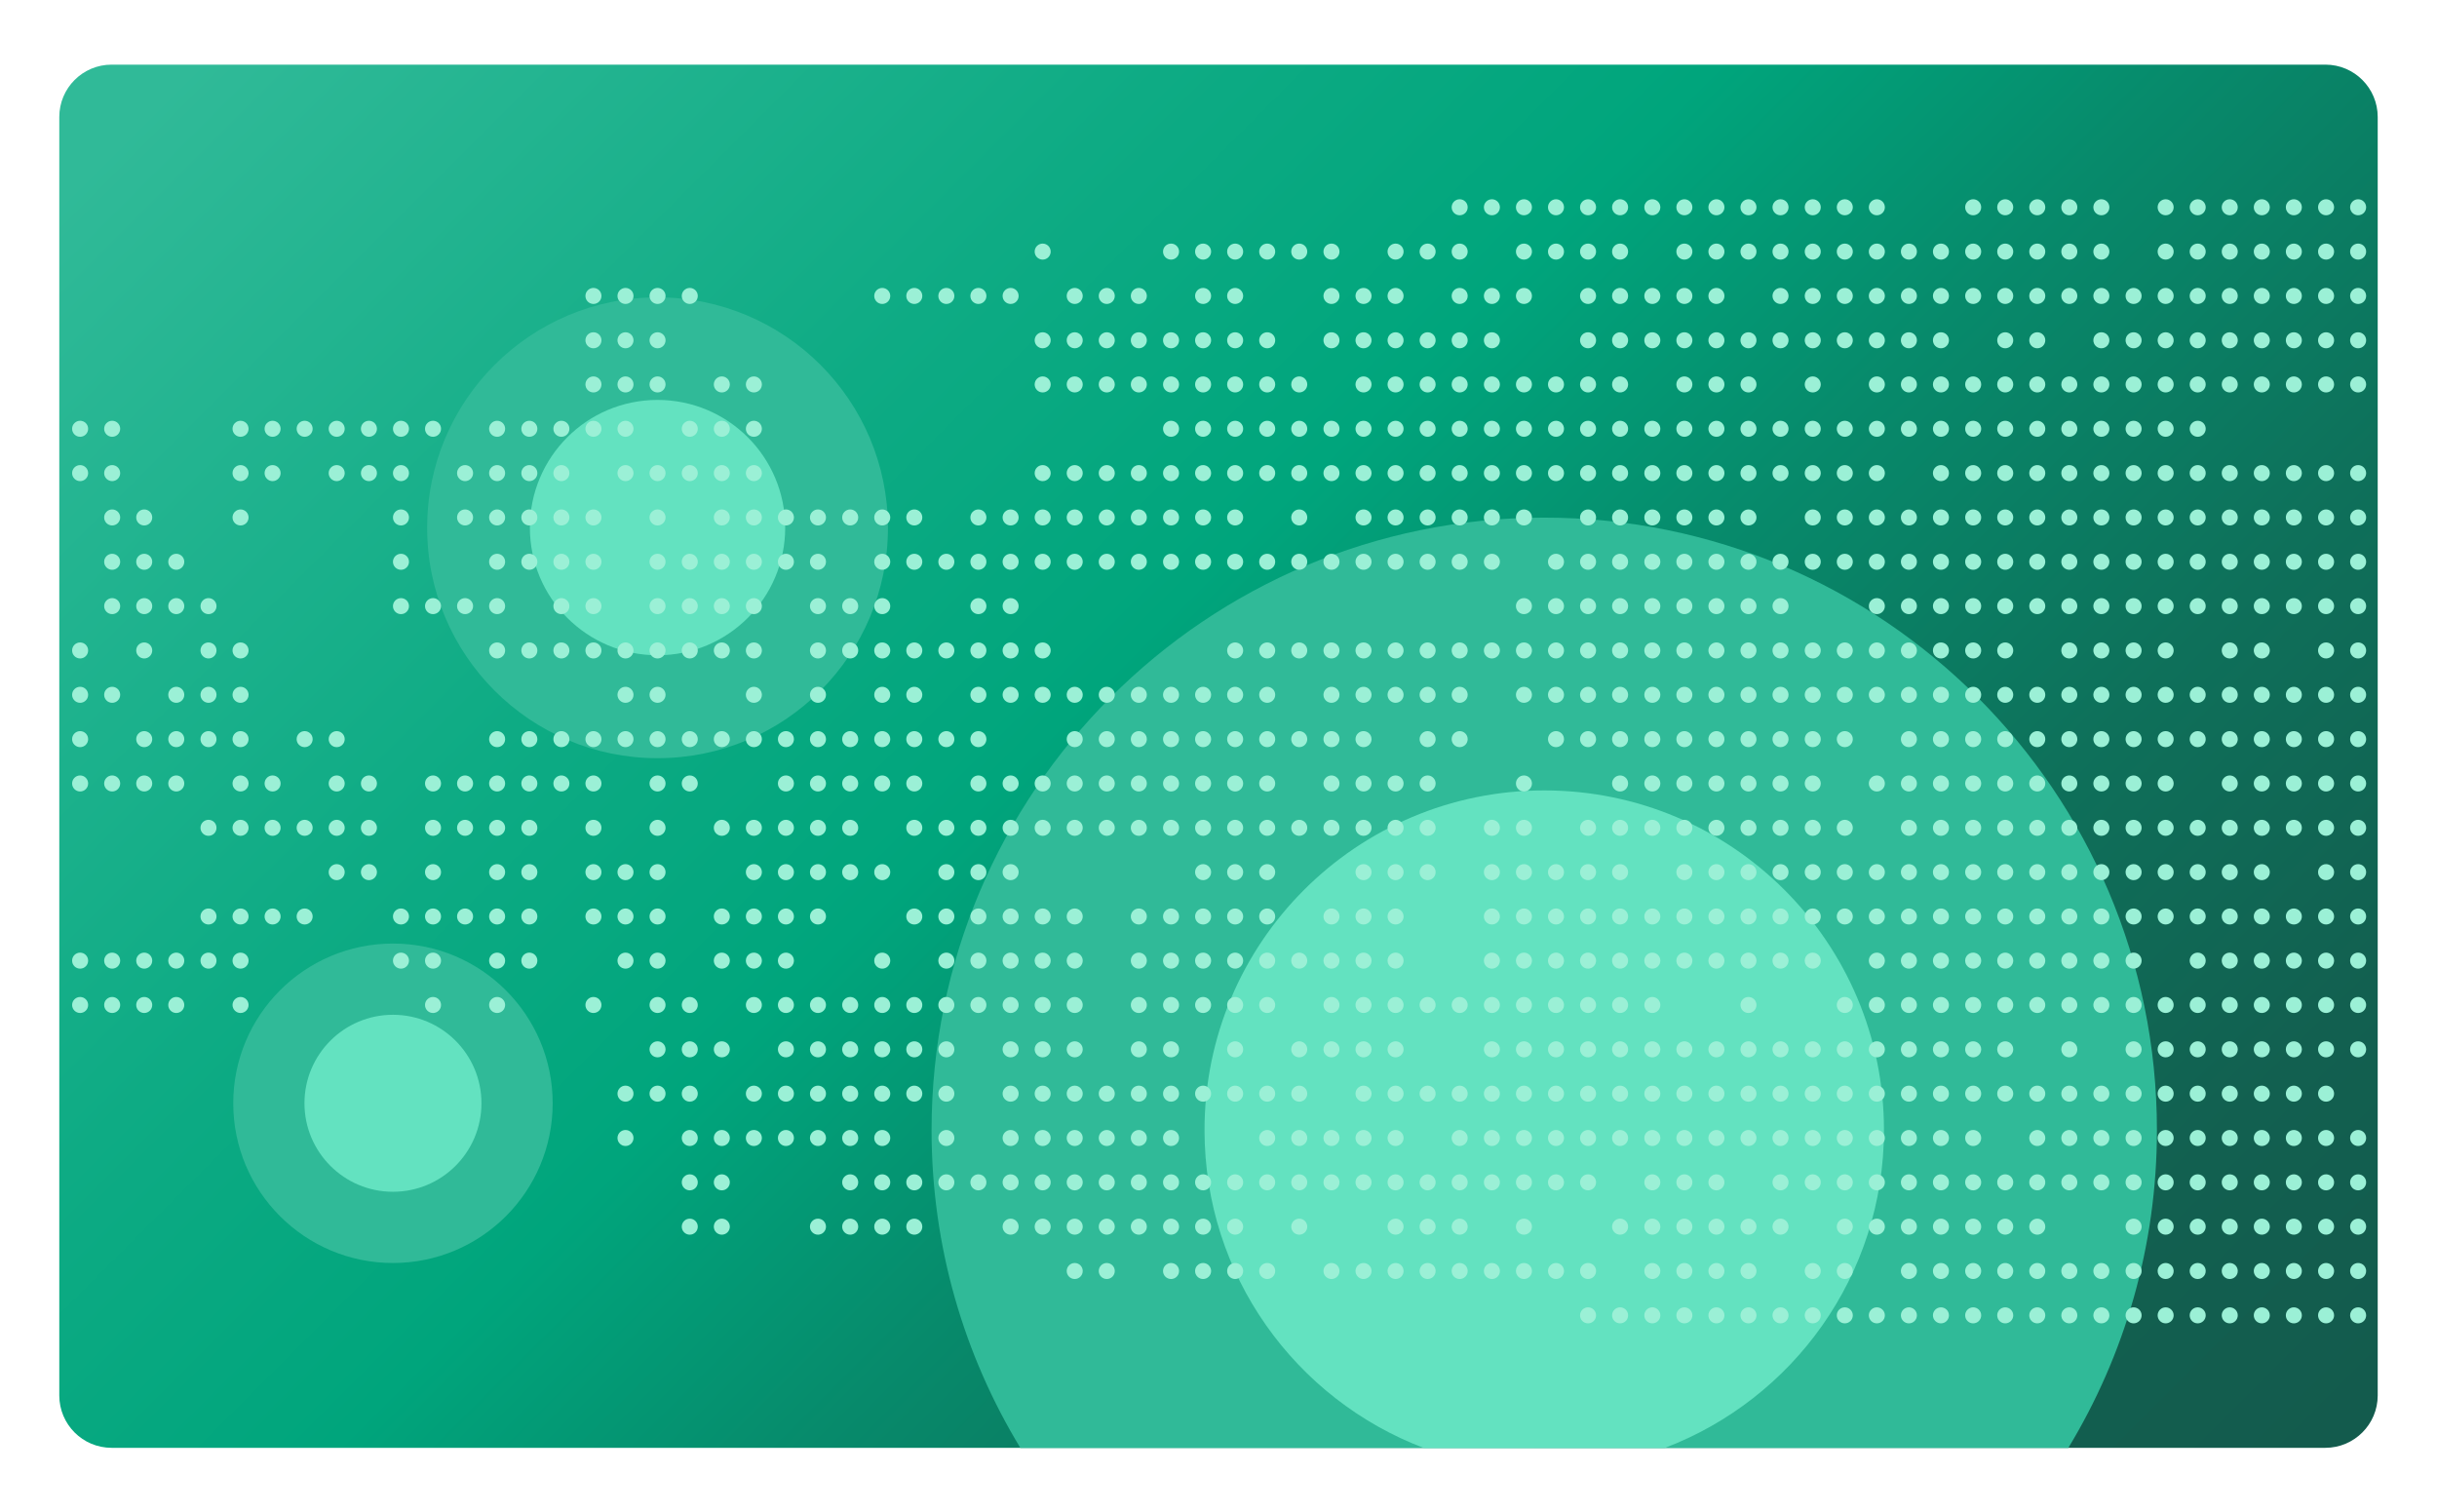<?xml version="1.0" encoding="utf-8"?>
<!-- Generator: Adobe Illustrator 29.7.1, SVG Export Plug-In . SVG Version: 9.03 Build 0)  -->
<svg version="1.0" id="Layer_1" xmlns="http://www.w3.org/2000/svg" xmlns:xlink="http://www.w3.org/1999/xlink" x="0px" y="0px"
	 viewBox="0 0 1368.7 849.3" style="enable-background:new 0 0 1368.7 849.3;" xml:space="preserve">
<style type="text/css">
	.st0{fill:url(#SVGID_1_);}
	.st1{fill:#30BA98;}
	.st2{fill:#63E2C0;}
	.st3{fill:none;}
	.st4{fill:#9BF0D6;}
</style>
<linearGradient id="SVGID_1_" gradientUnits="userSpaceOnUse" x1="94.133" y1="-165.526" x2="1208.17" y2="948.511">
	<stop  offset="9.630278e-02" style="stop-color:#30BA98"/>
	<stop  offset="0.344" style="stop-color:#0EAB84"/>
	<stop  offset="0.481" style="stop-color:#00A57C"/>
	<stop  offset="0.603" style="stop-color:#078A6B"/>
	<stop  offset="0.747" style="stop-color:#0E705A"/>
	<stop  offset="0.878" style="stop-color:#126050"/>
	<stop  offset="0.981" style="stop-color:#135B4D"/>
</linearGradient>
<path class="st0" d="M1306,813.1H62.7c-16.3,0-29.4-13.2-29.4-29.4v-718c0-16.3,13.2-29.4,29.4-29.4H1306
	c16.3,0,29.4,13.2,29.4,29.4v718C1335.4,799.9,1322.2,813.1,1306,813.1z"/>
<g>
	<path class="st1" d="M1211.4,634.7c0,65.3-18.2,126.4-49.8,178.5H573.1c-31.6-52-49.9-113.1-49.9-178.5c0-190,154-344,344-344
		S1211.4,444.7,1211.4,634.7z"/>
	<path class="st2" d="M1058.1,634.7c0,81.6-51.2,151.2-123.2,178.5H799.7c-72-27.3-123.2-96.9-123.2-178.5
		c0-105.4,85.4-190.8,190.8-190.8C972.7,443.9,1058.1,529.3,1058.1,634.7z"/>
</g>
<g>
	<circle class="st1" cx="369.3" cy="296.4" r="129.4"/>
	<circle class="st2" cx="369.3" cy="296.3" r="71.7"/>
</g>
<g>
	<circle class="st1" cx="220.7" cy="619.6" r="89.7"/>
	<circle class="st2" cx="220.7" cy="619.6" r="49.7"/>
</g>
<rect x="33.3" y="-16.8" class="st3" width="1302.1" height="829.9"/>
<g>
	<g>
		<circle class="st4" cx="45" cy="240.8" r="4.5"/>
		<circle class="st4" cx="45" cy="265.7" r="4.5"/>
		<circle class="st4" cx="45" cy="365.3" r="4.5"/>
		<circle class="st4" cx="45" cy="390.2" r="4.5"/>
		<circle class="st4" cx="45" cy="415.1" r="4.5"/>
		<circle class="st4" cx="45" cy="440" r="4.5"/>
		<circle class="st4" cx="45" cy="539.5" r="4.5"/>
		<circle class="st4" cx="45" cy="564.4" r="4.5"/>
	</g>
	<g>
		<circle class="st4" cx="63" cy="240.8" r="4.5"/>
		<circle class="st4" cx="63" cy="265.7" r="4.5"/>
		<circle class="st4" cx="63" cy="290.6" r="4.5"/>
		<circle class="st4" cx="63" cy="315.5" r="4.5"/>
		<circle class="st4" cx="63" cy="340.4" r="4.5"/>
		<circle class="st4" cx="63" cy="390.2" r="4.5"/>
		<circle class="st4" cx="63" cy="440" r="4.5"/>
		<circle class="st4" cx="63" cy="539.5" r="4.5"/>
		<circle class="st4" cx="63" cy="564.4" r="4.5"/>
	</g>
	<g>
		<circle class="st4" cx="81" cy="290.6" r="4.5"/>
		<circle class="st4" cx="81" cy="315.5" r="4.5"/>
		<circle class="st4" cx="81" cy="340.4" r="4.5"/>
		<circle class="st4" cx="81" cy="365.3" r="4.5"/>
		<circle class="st4" cx="81" cy="415.1" r="4.5"/>
		<circle class="st4" cx="81" cy="440" r="4.5"/>
		<circle class="st4" cx="81" cy="539.5" r="4.5"/>
		<circle class="st4" cx="81" cy="564.4" r="4.5"/>
	</g>
	<g>
		<circle class="st4" cx="99" cy="315.5" r="4.5"/>
		<circle class="st4" cx="99" cy="340.4" r="4.5"/>
		<circle class="st4" cx="99" cy="390.2" r="4.5"/>
		<circle class="st4" cx="99" cy="415.1" r="4.5"/>
		<circle class="st4" cx="99" cy="440" r="4.5"/>
		<circle class="st4" cx="99" cy="539.5" r="4.5"/>
		<circle class="st4" cx="99" cy="564.4" r="4.5"/>
	</g>
	<g>
		<circle class="st4" cx="117.1" cy="340.4" r="4.5"/>
		<circle class="st4" cx="117.1" cy="365.3" r="4.5"/>
		<circle class="st4" cx="117.1" cy="390.2" r="4.5"/>
		<circle class="st4" cx="117.1" cy="415.1" r="4.5"/>
		<circle class="st4" cx="117.1" cy="464.9" r="4.5"/>
		<circle class="st4" cx="117.1" cy="514.7" r="4.5"/>
		<circle class="st4" cx="117.1" cy="539.5" r="4.5"/>
	</g>
	<g>
		<circle class="st4" cx="135.1" cy="240.8" r="4.5"/>
		<circle class="st4" cx="135.1" cy="265.7" r="4.5"/>
		<circle class="st4" cx="135.1" cy="290.6" r="4.5"/>
		<circle class="st4" cx="135.1" cy="365.3" r="4.5"/>
		<circle class="st4" cx="135.1" cy="390.2" r="4.5"/>
		<circle class="st4" cx="135.1" cy="415.1" r="4.5"/>
		<circle class="st4" cx="135.1" cy="440" r="4.5"/>
		<circle class="st4" cx="135.1" cy="464.9" r="4.5"/>
		<circle class="st4" cx="135.1" cy="514.7" r="4.5"/>
		<circle class="st4" cx="135.1" cy="539.5" r="4.5"/>
		<circle class="st4" cx="135.1" cy="564.4" r="4.5"/>
	</g>
	<g>
		<circle class="st4" cx="153.1" cy="240.8" r="4.5"/>
		<circle class="st4" cx="153.1" cy="265.7" r="4.5"/>
		<circle class="st4" cx="153.1" cy="440" r="4.5"/>
		<circle class="st4" cx="153.1" cy="464.9" r="4.5"/>
		<circle class="st4" cx="153.1" cy="514.7" r="4.5"/>
	</g>
	<g>
		<circle class="st4" cx="171.1" cy="240.8" r="4.5"/>
		<circle class="st4" cx="171.1" cy="415.1" r="4.5"/>
		<circle class="st4" cx="171.1" cy="464.9" r="4.5"/>
		<circle class="st4" cx="171.1" cy="514.7" r="4.5"/>
	</g>
	<g>
		<circle class="st4" cx="189.1" cy="240.8" r="4.5"/>
		<circle class="st4" cx="189.1" cy="265.7" r="4.5"/>
		<circle class="st4" cx="189.1" cy="415.1" r="4.5"/>
		<circle class="st4" cx="189.1" cy="440" r="4.5"/>
		<circle class="st4" cx="189.1" cy="464.9" r="4.5"/>
		<circle class="st4" cx="189.1" cy="489.8" r="4.5"/>
	</g>
	<g>
		<circle class="st4" cx="207.2" cy="240.8" r="4.5"/>
		<circle class="st4" cx="207.2" cy="265.7" r="4.5"/>
		<circle class="st4" cx="207.2" cy="440" r="4.5"/>
		<circle class="st4" cx="207.2" cy="464.9" r="4.5"/>
		<circle class="st4" cx="207.2" cy="489.8" r="4.5"/>
	</g>
	<g>
		<circle class="st4" cx="225.2" cy="240.8" r="4.5"/>
		<circle class="st4" cx="225.2" cy="265.7" r="4.5"/>
		<circle class="st4" cx="225.2" cy="290.6" r="4.5"/>
		<circle class="st4" cx="225.2" cy="315.5" r="4.5"/>
		<circle class="st4" cx="225.2" cy="340.4" r="4.5"/>
		<circle class="st4" cx="225.2" cy="514.7" r="4.5"/>
		<circle class="st4" cx="225.2" cy="539.5" r="4.5"/>
	</g>
	<g>
		<circle class="st4" cx="243.2" cy="240.8" r="4.5"/>
		<circle class="st4" cx="243.2" cy="340.4" r="4.5"/>
		<circle class="st4" cx="243.2" cy="440" r="4.5"/>
		<circle class="st4" cx="243.2" cy="464.9" r="4.5"/>
		<circle class="st4" cx="243.2" cy="489.8" r="4.5"/>
		<circle class="st4" cx="243.2" cy="514.7" r="4.5"/>
		<circle class="st4" cx="243.2" cy="539.5" r="4.5"/>
		<circle class="st4" cx="243.2" cy="564.4" r="4.5"/>
	</g>
	<g>
		<circle class="st4" cx="261.2" cy="265.7" r="4.5"/>
		<circle class="st4" cx="261.2" cy="290.6" r="4.5"/>
		<circle class="st4" cx="261.2" cy="340.4" r="4.5"/>
		<circle class="st4" cx="261.2" cy="440" r="4.5"/>
		<circle class="st4" cx="261.2" cy="464.9" r="4.5"/>
		<circle class="st4" cx="261.2" cy="514.7" r="4.5"/>
	</g>
	<g>
		<circle class="st4" cx="279.2" cy="240.8" r="4.5"/>
		<circle class="st4" cx="279.2" cy="265.7" r="4.5"/>
		<circle class="st4" cx="279.2" cy="290.6" r="4.5"/>
		<circle class="st4" cx="279.2" cy="315.5" r="4.5"/>
		<circle class="st4" cx="279.2" cy="340.4" r="4.5"/>
		<circle class="st4" cx="279.2" cy="365.3" r="4.5"/>
		<circle class="st4" cx="279.2" cy="415.1" r="4.5"/>
		<circle class="st4" cx="279.2" cy="440" r="4.5"/>
		<circle class="st4" cx="279.2" cy="464.9" r="4.5"/>
		<circle class="st4" cx="279.2" cy="489.8" r="4.5"/>
		<circle class="st4" cx="279.2" cy="514.7" r="4.5"/>
		<circle class="st4" cx="279.2" cy="539.5" r="4.5"/>
		<circle class="st4" cx="279.2" cy="564.4" r="4.5"/>
	</g>
	<g>
		<circle class="st4" cx="297.3" cy="240.8" r="4.5"/>
		<circle class="st4" cx="297.3" cy="265.7" r="4.5"/>
		<circle class="st4" cx="297.3" cy="290.6" r="4.5"/>
		<circle class="st4" cx="297.3" cy="315.5" r="4.5"/>
		<circle class="st4" cx="297.3" cy="365.3" r="4.5"/>
		<circle class="st4" cx="297.3" cy="415.1" r="4.5"/>
		<circle class="st4" cx="297.3" cy="440" r="4.5"/>
		<circle class="st4" cx="297.3" cy="464.9" r="4.5"/>
		<circle class="st4" cx="297.3" cy="489.8" r="4.5"/>
		<circle class="st4" cx="297.3" cy="514.7" r="4.5"/>
		<circle class="st4" cx="297.3" cy="539.5" r="4.5"/>
	</g>
	<g>
		<circle class="st4" cx="315.3" cy="240.8" r="4.5"/>
		<circle class="st4" cx="315.3" cy="265.7" r="4.5"/>
		<circle class="st4" cx="315.3" cy="290.6" r="4.5"/>
		<circle class="st4" cx="315.3" cy="315.5" r="4.5"/>
		<circle class="st4" cx="315.3" cy="340.4" r="4.5"/>
		<circle class="st4" cx="315.3" cy="365.3" r="4.5"/>
		<circle class="st4" cx="315.3" cy="415.1" r="4.5"/>
		<circle class="st4" cx="315.3" cy="440" r="4.5"/>
	</g>
	<g>
		<circle class="st4" cx="333.3" cy="166.2" r="4.5"/>
		<circle class="st4" cx="333.3" cy="191.1" r="4.5"/>
		<circle class="st4" cx="333.3" cy="215.9" r="4.5"/>
		<circle class="st4" cx="333.3" cy="240.8" r="4.5"/>
		<circle class="st4" cx="333.3" cy="290.6" r="4.5"/>
		<circle class="st4" cx="333.3" cy="315.5" r="4.5"/>
		<circle class="st4" cx="333.3" cy="340.4" r="4.5"/>
		<circle class="st4" cx="333.3" cy="365.3" r="4.5"/>
		<circle class="st4" cx="333.3" cy="415.1" r="4.5"/>
		<circle class="st4" cx="333.3" cy="440" r="4.5"/>
		<circle class="st4" cx="333.3" cy="464.9" r="4.5"/>
		<circle class="st4" cx="333.3" cy="489.8" r="4.5"/>
		<circle class="st4" cx="333.3" cy="514.7" r="4.5"/>
		<circle class="st4" cx="333.3" cy="564.4" r="4.5"/>
	</g>
	<g>
		<circle class="st4" cx="351.3" cy="166.2" r="4.5"/>
		<circle class="st4" cx="351.3" cy="191.1" r="4.5"/>
		<circle class="st4" cx="351.3" cy="215.9" r="4.5"/>
		<circle class="st4" cx="351.3" cy="240.8" r="4.5"/>
		<circle class="st4" cx="351.3" cy="265.7" r="4.5"/>
		<circle class="st4" cx="351.3" cy="365.3" r="4.5"/>
		<circle class="st4" cx="351.3" cy="390.2" r="4.5"/>
		<circle class="st4" cx="351.3" cy="415.1" r="4.5"/>
		<circle class="st4" cx="351.3" cy="489.8" r="4.5"/>
		<circle class="st4" cx="351.3" cy="514.7" r="4.5"/>
		<circle class="st4" cx="351.3" cy="539.5" r="4.5"/>
		<circle class="st4" cx="351.3" cy="614.2" r="4.5"/>
		<circle class="st4" cx="351.3" cy="639.1" r="4.5"/>
	</g>
	<g>
		<circle class="st4" cx="369.3" cy="166.2" r="4.5"/>
		<circle class="st4" cx="369.3" cy="191.1" r="4.5"/>
		<circle class="st4" cx="369.3" cy="215.9" r="4.5"/>
		<circle class="st4" cx="369.3" cy="265.7" r="4.5"/>
		<circle class="st4" cx="369.3" cy="290.6" r="4.5"/>
		<circle class="st4" cx="369.3" cy="315.5" r="4.5"/>
		<circle class="st4" cx="369.3" cy="340.4" r="4.5"/>
		<circle class="st4" cx="369.3" cy="365.3" r="4.5"/>
		<circle class="st4" cx="369.3" cy="390.2" r="4.5"/>
		<circle class="st4" cx="369.3" cy="415.1" r="4.5"/>
		<circle class="st4" cx="369.3" cy="440" r="4.5"/>
		<circle class="st4" cx="369.3" cy="464.9" r="4.5"/>
		<circle class="st4" cx="369.3" cy="489.8" r="4.5"/>
		<circle class="st4" cx="369.3" cy="514.7" r="4.5"/>
		<circle class="st4" cx="369.3" cy="539.5" r="4.5"/>
		<circle class="st4" cx="369.3" cy="564.4" r="4.5"/>
		<circle class="st4" cx="369.3" cy="589.3" r="4.5"/>
		<circle class="st4" cx="369.3" cy="614.2" r="4.5"/>
	</g>
	<g>
		<circle class="st4" cx="387.4" cy="166.2" r="4.5"/>
		<circle class="st4" cx="387.4" cy="240.8" r="4.5"/>
		<circle class="st4" cx="387.4" cy="265.7" r="4.5"/>
		<circle class="st4" cx="387.4" cy="315.5" r="4.5"/>
		<circle class="st4" cx="387.4" cy="340.4" r="4.5"/>
		<circle class="st4" cx="387.4" cy="365.3" r="4.5"/>
		<circle class="st4" cx="387.4" cy="415.1" r="4.5"/>
		<circle class="st4" cx="387.4" cy="440" r="4.5"/>
		<circle class="st4" cx="387.4" cy="564.4" r="4.5"/>
		<circle class="st4" cx="387.4" cy="589.3" r="4.5"/>
		<circle class="st4" cx="387.4" cy="614.2" r="4.5"/>
		<circle class="st4" cx="387.4" cy="639.1" r="4.5"/>
		<circle class="st4" cx="387.4" cy="664" r="4.5"/>
		<circle class="st4" cx="387.4" cy="688.9" r="4.5"/>
	</g>
	<g>
		<circle class="st4" cx="405.4" cy="215.9" r="4.5"/>
		<circle class="st4" cx="405.4" cy="240.8" r="4.5"/>
		<circle class="st4" cx="405.4" cy="265.7" r="4.5"/>
		<circle class="st4" cx="405.4" cy="290.6" r="4.5"/>
		<circle class="st4" cx="405.4" cy="315.5" r="4.5"/>
		<circle class="st4" cx="405.4" cy="340.4" r="4.5"/>
		<circle class="st4" cx="405.4" cy="365.3" r="4.5"/>
		<circle class="st4" cx="405.4" cy="415.1" r="4.5"/>
		<circle class="st4" cx="405.4" cy="464.9" r="4.5"/>
		<circle class="st4" cx="405.4" cy="514.7" r="4.5"/>
		<circle class="st4" cx="405.4" cy="539.5" r="4.5"/>
		<circle class="st4" cx="405.4" cy="589.3" r="4.5"/>
		<circle class="st4" cx="405.4" cy="639.1" r="4.5"/>
		<circle class="st4" cx="405.4" cy="664" r="4.5"/>
		<circle class="st4" cx="405.4" cy="688.9" r="4.5"/>
	</g>
	<g>
		<circle class="st4" cx="423.4" cy="215.9" r="4.5"/>
		<circle class="st4" cx="423.4" cy="240.8" r="4.5"/>
		<circle class="st4" cx="423.4" cy="265.7" r="4.5"/>
		<circle class="st4" cx="423.4" cy="290.6" r="4.5"/>
		<circle class="st4" cx="423.4" cy="315.5" r="4.5"/>
		<circle class="st4" cx="423.4" cy="340.4" r="4.5"/>
		<circle class="st4" cx="423.4" cy="365.3" r="4.5"/>
		<circle class="st4" cx="423.4" cy="390.2" r="4.5"/>
		<circle class="st4" cx="423.4" cy="415.1" r="4.5"/>
		<circle class="st4" cx="423.4" cy="464.9" r="4.5"/>
		<circle class="st4" cx="423.4" cy="489.8" r="4.5"/>
		<circle class="st4" cx="423.4" cy="514.7" r="4.5"/>
		<circle class="st4" cx="423.4" cy="539.5" r="4.5"/>
		<circle class="st4" cx="423.4" cy="564.4" r="4.5"/>
		<circle class="st4" cx="423.4" cy="614.2" r="4.5"/>
		<circle class="st4" cx="423.4" cy="639.1" r="4.5"/>
	</g>
	<g>
		<circle class="st4" cx="441.4" cy="290.6" r="4.5"/>
		<circle class="st4" cx="441.4" cy="315.5" r="4.5"/>
		<circle class="st4" cx="441.4" cy="415.1" r="4.5"/>
		<circle class="st4" cx="441.4" cy="440" r="4.5"/>
		<circle class="st4" cx="441.4" cy="464.9" r="4.5"/>
		<circle class="st4" cx="441.4" cy="489.8" r="4.5"/>
		<circle class="st4" cx="441.4" cy="514.7" r="4.5"/>
		<circle class="st4" cx="441.4" cy="539.5" r="4.5"/>
		<circle class="st4" cx="441.4" cy="564.4" r="4.5"/>
		<circle class="st4" cx="441.4" cy="589.3" r="4.5"/>
		<circle class="st4" cx="441.4" cy="614.2" r="4.5"/>
		<circle class="st4" cx="441.4" cy="639.1" r="4.5"/>
	</g>
	<g>
		<circle class="st4" cx="459.4" cy="290.6" r="4.5"/>
		<circle class="st4" cx="459.4" cy="315.5" r="4.5"/>
		<circle class="st4" cx="459.4" cy="340.4" r="4.5"/>
		<circle class="st4" cx="459.4" cy="365.3" r="4.5"/>
		<circle class="st4" cx="459.4" cy="390.2" r="4.5"/>
		<circle class="st4" cx="459.4" cy="415.1" r="4.5"/>
		<circle class="st4" cx="459.4" cy="440" r="4.5"/>
		<circle class="st4" cx="459.4" cy="464.9" r="4.5"/>
		<circle class="st4" cx="459.4" cy="489.8" r="4.5"/>
		<circle class="st4" cx="459.4" cy="514.7" r="4.5"/>
		<circle class="st4" cx="459.4" cy="564.4" r="4.5"/>
		<circle class="st4" cx="459.4" cy="589.3" r="4.5"/>
		<circle class="st4" cx="459.4" cy="614.2" r="4.5"/>
		<circle class="st4" cx="459.4" cy="639.1" r="4.5"/>
		<circle class="st4" cx="459.4" cy="688.9" r="4.5"/>
	</g>
	<g>
		<circle class="st4" cx="477.5" cy="290.6" r="4.5"/>
		<circle class="st4" cx="477.5" cy="340.4" r="4.5"/>
		<circle class="st4" cx="477.5" cy="365.3" r="4.5"/>
		<circle class="st4" cx="477.5" cy="415.1" r="4.5"/>
		<circle class="st4" cx="477.5" cy="440" r="4.5"/>
		<circle class="st4" cx="477.5" cy="464.9" r="4.5"/>
		<circle class="st4" cx="477.5" cy="489.8" r="4.5"/>
		<circle class="st4" cx="477.5" cy="564.4" r="4.5"/>
		<circle class="st4" cx="477.5" cy="589.3" r="4.5"/>
		<circle class="st4" cx="477.5" cy="614.2" r="4.5"/>
		<circle class="st4" cx="477.5" cy="639.1" r="4.5"/>
		<circle class="st4" cx="477.5" cy="664" r="4.5"/>
		<circle class="st4" cx="477.5" cy="688.9" r="4.5"/>
	</g>
	<g>
		<circle class="st4" cx="495.5" cy="166.2" r="4.5"/>
		<circle class="st4" cx="495.5" cy="290.6" r="4.5"/>
		<circle class="st4" cx="495.5" cy="315.5" r="4.5"/>
		<circle class="st4" cx="495.5" cy="340.4" r="4.5"/>
		<circle class="st4" cx="495.5" cy="365.3" r="4.5"/>
		<circle class="st4" cx="495.5" cy="390.2" r="4.5"/>
		<circle class="st4" cx="495.5" cy="415.1" r="4.5"/>
		<circle class="st4" cx="495.5" cy="440" r="4.5"/>
		<circle class="st4" cx="495.5" cy="489.8" r="4.5"/>
		<circle class="st4" cx="495.5" cy="539.5" r="4.5"/>
		<circle class="st4" cx="495.5" cy="564.4" r="4.5"/>
		<circle class="st4" cx="495.5" cy="589.3" r="4.5"/>
		<circle class="st4" cx="495.5" cy="614.2" r="4.5"/>
		<circle class="st4" cx="495.5" cy="639.1" r="4.5"/>
		<circle class="st4" cx="495.5" cy="664" r="4.5"/>
		<circle class="st4" cx="495.5" cy="688.9" r="4.5"/>
	</g>
	<g>
		<circle class="st4" cx="513.5" cy="166.2" r="4.5"/>
		<circle class="st4" cx="513.5" cy="290.6" r="4.5"/>
		<circle class="st4" cx="513.5" cy="315.5" r="4.5"/>
		<circle class="st4" cx="513.5" cy="365.3" r="4.5"/>
		<circle class="st4" cx="513.5" cy="390.2" r="4.5"/>
		<circle class="st4" cx="513.5" cy="415.1" r="4.5"/>
		<circle class="st4" cx="513.5" cy="440" r="4.5"/>
		<circle class="st4" cx="513.5" cy="464.9" r="4.5"/>
		<circle class="st4" cx="513.5" cy="514.7" r="4.5"/>
		<circle class="st4" cx="513.5" cy="564.4" r="4.5"/>
		<circle class="st4" cx="513.5" cy="589.3" r="4.5"/>
		<circle class="st4" cx="513.5" cy="614.2" r="4.5"/>
		<circle class="st4" cx="513.5" cy="664" r="4.5"/>
		<circle class="st4" cx="513.5" cy="688.9" r="4.5"/>
	</g>
	<g>
		<circle class="st4" cx="531.5" cy="166.2" r="4.5"/>
		<circle class="st4" cx="531.5" cy="315.5" r="4.5"/>
		<circle class="st4" cx="531.5" cy="365.3" r="4.5"/>
		<circle class="st4" cx="531.5" cy="415.1" r="4.5"/>
		<circle class="st4" cx="531.5" cy="464.9" r="4.5"/>
		<circle class="st4" cx="531.5" cy="489.8" r="4.5"/>
		<circle class="st4" cx="531.5" cy="514.7" r="4.5"/>
		<circle class="st4" cx="531.5" cy="539.5" r="4.5"/>
		<circle class="st4" cx="531.5" cy="564.4" r="4.5"/>
		<circle class="st4" cx="531.5" cy="589.3" r="4.5"/>
		<circle class="st4" cx="531.5" cy="614.2" r="4.5"/>
		<circle class="st4" cx="531.5" cy="639.1" r="4.5"/>
		<circle class="st4" cx="531.5" cy="664" r="4.5"/>
	</g>
	<g>
		<circle class="st4" cx="549.5" cy="166.2" r="4.5"/>
		<circle class="st4" cx="549.5" cy="290.6" r="4.5"/>
		<circle class="st4" cx="549.5" cy="315.5" r="4.5"/>
		<circle class="st4" cx="549.5" cy="340.4" r="4.5"/>
		<circle class="st4" cx="549.5" cy="365.3" r="4.5"/>
		<circle class="st4" cx="549.5" cy="390.2" r="4.5"/>
		<circle class="st4" cx="549.5" cy="415.1" r="4.5"/>
		<circle class="st4" cx="549.5" cy="440" r="4.5"/>
		<circle class="st4" cx="549.5" cy="464.9" r="4.5"/>
		<circle class="st4" cx="549.5" cy="489.8" r="4.5"/>
		<circle class="st4" cx="549.5" cy="514.7" r="4.5"/>
		<circle class="st4" cx="549.5" cy="539.5" r="4.5"/>
		<circle class="st4" cx="549.5" cy="564.4" r="4.5"/>
		<circle class="st4" cx="549.5" cy="664" r="4.5"/>
	</g>
	<g>
		<circle class="st4" cx="567.6" cy="166.2" r="4.5"/>
		<circle class="st4" cx="567.6" cy="290.6" r="4.5"/>
		<circle class="st4" cx="567.6" cy="315.5" r="4.5"/>
		<circle class="st4" cx="567.6" cy="340.4" r="4.5"/>
		<circle class="st4" cx="567.6" cy="365.3" r="4.5"/>
		<circle class="st4" cx="567.6" cy="390.2" r="4.5"/>
		<circle class="st4" cx="567.6" cy="440" r="4.5"/>
		<circle class="st4" cx="567.6" cy="464.9" r="4.5"/>
		<circle class="st4" cx="567.6" cy="489.8" r="4.5"/>
		<circle class="st4" cx="567.6" cy="514.7" r="4.5"/>
		<circle class="st4" cx="567.6" cy="539.5" r="4.5"/>
		<circle class="st4" cx="567.6" cy="564.4" r="4.5"/>
		<circle class="st4" cx="567.6" cy="589.3" r="4.5"/>
		<circle class="st4" cx="567.6" cy="614.2" r="4.5"/>
		<circle class="st4" cx="567.6" cy="639.1" r="4.5"/>
		<circle class="st4" cx="567.6" cy="664" r="4.5"/>
		<circle class="st4" cx="567.6" cy="688.9" r="4.5"/>
	</g>
	<g>
		<circle class="st4" cx="585.6" cy="141.3" r="4.5"/>
		<circle class="st4" cx="585.6" cy="191.1" r="4.5"/>
		<circle class="st4" cx="585.6" cy="215.9" r="4.5"/>
		<circle class="st4" cx="585.6" cy="265.7" r="4.5"/>
		<circle class="st4" cx="585.6" cy="290.6" r="4.5"/>
		<circle class="st4" cx="585.6" cy="315.5" r="4.5"/>
		<circle class="st4" cx="585.6" cy="365.3" r="4.5"/>
		<circle class="st4" cx="585.6" cy="390.2" r="4.5"/>
		<circle class="st4" cx="585.6" cy="440" r="4.5"/>
		<circle class="st4" cx="585.6" cy="464.9" r="4.5"/>
		<circle class="st4" cx="585.6" cy="514.7" r="4.5"/>
		<circle class="st4" cx="585.6" cy="539.5" r="4.5"/>
		<circle class="st4" cx="585.6" cy="564.4" r="4.5"/>
		<circle class="st4" cx="585.6" cy="589.3" r="4.5"/>
		<circle class="st4" cx="585.6" cy="614.2" r="4.5"/>
		<circle class="st4" cx="585.6" cy="639.1" r="4.5"/>
		<circle class="st4" cx="585.6" cy="664" r="4.5"/>
		<circle class="st4" cx="585.6" cy="688.9" r="4.5"/>
	</g>
	<g>
		<circle class="st4" cx="603.6" cy="166.2" r="4.5"/>
		<circle class="st4" cx="603.6" cy="191.1" r="4.5"/>
		<circle class="st4" cx="603.6" cy="215.9" r="4.5"/>
		<circle class="st4" cx="603.6" cy="265.7" r="4.5"/>
		<circle class="st4" cx="603.6" cy="290.6" r="4.5"/>
		<circle class="st4" cx="603.6" cy="315.5" r="4.5"/>
		<circle class="st4" cx="603.6" cy="390.2" r="4.5"/>
		<circle class="st4" cx="603.6" cy="415.1" r="4.5"/>
		<circle class="st4" cx="603.6" cy="440" r="4.5"/>
		<circle class="st4" cx="603.6" cy="464.9" r="4.5"/>
		<circle class="st4" cx="603.6" cy="514.7" r="4.5"/>
		<circle class="st4" cx="603.6" cy="539.5" r="4.5"/>
		<circle class="st4" cx="603.6" cy="564.4" r="4.5"/>
		<circle class="st4" cx="603.6" cy="589.3" r="4.5"/>
		<circle class="st4" cx="603.6" cy="614.2" r="4.5"/>
		<circle class="st4" cx="603.6" cy="639.1" r="4.5"/>
		<circle class="st4" cx="603.6" cy="664" r="4.5"/>
		<circle class="st4" cx="603.6" cy="688.9" r="4.5"/>
		<circle class="st4" cx="603.6" cy="713.8" r="4.5"/>
	</g>
	<g>
		<circle class="st4" cx="621.6" cy="166.2" r="4.5"/>
		<circle class="st4" cx="621.6" cy="191.1" r="4.5"/>
		<circle class="st4" cx="621.6" cy="215.9" r="4.5"/>
		<circle class="st4" cx="621.6" cy="265.7" r="4.5"/>
		<circle class="st4" cx="621.6" cy="290.6" r="4.5"/>
		<circle class="st4" cx="621.6" cy="315.5" r="4.5"/>
		<circle class="st4" cx="621.6" cy="390.2" r="4.5"/>
		<circle class="st4" cx="621.6" cy="415.1" r="4.5"/>
		<circle class="st4" cx="621.6" cy="440" r="4.5"/>
		<circle class="st4" cx="621.6" cy="464.9" r="4.5"/>
		<circle class="st4" cx="621.6" cy="614.2" r="4.5"/>
		<circle class="st4" cx="621.6" cy="639.1" r="4.5"/>
		<circle class="st4" cx="621.6" cy="664" r="4.5"/>
		<circle class="st4" cx="621.6" cy="688.9" r="4.5"/>
		<circle class="st4" cx="621.6" cy="713.8" r="4.5"/>
	</g>
	<g>
		<circle class="st4" cx="639.6" cy="166.2" r="4.5"/>
		<circle class="st4" cx="639.6" cy="191.1" r="4.5"/>
		<circle class="st4" cx="639.6" cy="215.9" r="4.5"/>
		<circle class="st4" cx="639.6" cy="265.7" r="4.5"/>
		<circle class="st4" cx="639.6" cy="290.6" r="4.5"/>
		<circle class="st4" cx="639.6" cy="315.5" r="4.5"/>
		<circle class="st4" cx="639.6" cy="390.2" r="4.5"/>
		<circle class="st4" cx="639.6" cy="415.1" r="4.5"/>
		<circle class="st4" cx="639.6" cy="440" r="4.5"/>
		<circle class="st4" cx="639.6" cy="464.9" r="4.5"/>
		<circle class="st4" cx="639.6" cy="514.7" r="4.5"/>
		<circle class="st4" cx="639.6" cy="539.5" r="4.5"/>
		<circle class="st4" cx="639.6" cy="564.4" r="4.5"/>
		<circle class="st4" cx="639.6" cy="589.3" r="4.5"/>
		<circle class="st4" cx="639.6" cy="614.2" r="4.5"/>
		<circle class="st4" cx="639.6" cy="639.1" r="4.5"/>
		<circle class="st4" cx="639.6" cy="664" r="4.5"/>
		<circle class="st4" cx="639.6" cy="688.9" r="4.5"/>
	</g>
	<g>
		<circle class="st4" cx="657.7" cy="141.3" r="4.5"/>
		<circle class="st4" cx="657.7" cy="191.1" r="4.5"/>
		<circle class="st4" cx="657.7" cy="215.9" r="4.5"/>
		<circle class="st4" cx="657.7" cy="240.8" r="4.5"/>
		<circle class="st4" cx="657.7" cy="265.7" r="4.5"/>
		<circle class="st4" cx="657.7" cy="290.6" r="4.5"/>
		<circle class="st4" cx="657.7" cy="315.5" r="4.5"/>
		<circle class="st4" cx="657.7" cy="390.2" r="4.5"/>
		<circle class="st4" cx="657.7" cy="415.1" r="4.5"/>
		<circle class="st4" cx="657.7" cy="440" r="4.5"/>
		<circle class="st4" cx="657.7" cy="464.9" r="4.5"/>
		<circle class="st4" cx="657.7" cy="514.7" r="4.5"/>
		<circle class="st4" cx="657.7" cy="539.5" r="4.5"/>
		<circle class="st4" cx="657.7" cy="564.4" r="4.5"/>
		<circle class="st4" cx="657.7" cy="589.3" r="4.5"/>
		<circle class="st4" cx="657.7" cy="614.2" r="4.5"/>
		<circle class="st4" cx="657.7" cy="639.1" r="4.5"/>
		<circle class="st4" cx="657.7" cy="664" r="4.5"/>
		<circle class="st4" cx="657.7" cy="688.9" r="4.5"/>
		<circle class="st4" cx="657.7" cy="713.8" r="4.5"/>
	</g>
	<g>
		<circle class="st4" cx="675.7" cy="141.3" r="4.5"/>
		<circle class="st4" cx="675.7" cy="166.2" r="4.5"/>
		<circle class="st4" cx="675.7" cy="191.1" r="4.5"/>
		<circle class="st4" cx="675.7" cy="215.9" r="4.5"/>
		<circle class="st4" cx="675.7" cy="240.8" r="4.5"/>
		<circle class="st4" cx="675.7" cy="265.7" r="4.5"/>
		<circle class="st4" cx="675.7" cy="290.6" r="4.5"/>
		<circle class="st4" cx="675.7" cy="315.5" r="4.5"/>
		<circle class="st4" cx="675.7" cy="390.2" r="4.5"/>
		<circle class="st4" cx="675.7" cy="415.1" r="4.5"/>
		<circle class="st4" cx="675.7" cy="440" r="4.5"/>
		<circle class="st4" cx="675.7" cy="464.9" r="4.5"/>
		<circle class="st4" cx="675.7" cy="489.8" r="4.5"/>
		<circle class="st4" cx="675.7" cy="514.7" r="4.5"/>
		<circle class="st4" cx="675.7" cy="539.5" r="4.5"/>
		<circle class="st4" cx="675.7" cy="564.4" r="4.5"/>
		<circle class="st4" cx="675.7" cy="614.2" r="4.5"/>
		<circle class="st4" cx="675.7" cy="664" r="4.5"/>
		<circle class="st4" cx="675.7" cy="688.9" r="4.5"/>
		<circle class="st4" cx="675.7" cy="713.8" r="4.5"/>
	</g>
	<g>
		<circle class="st4" cx="693.7" cy="141.3" r="4.5"/>
		<circle class="st4" cx="693.7" cy="166.2" r="4.5"/>
		<circle class="st4" cx="693.7" cy="191.1" r="4.5"/>
		<circle class="st4" cx="693.7" cy="215.9" r="4.5"/>
		<circle class="st4" cx="693.7" cy="240.8" r="4.5"/>
		<circle class="st4" cx="693.7" cy="265.7" r="4.5"/>
		<circle class="st4" cx="693.7" cy="290.6" r="4.5"/>
		<circle class="st4" cx="693.7" cy="315.5" r="4.5"/>
		<circle class="st4" cx="693.7" cy="365.3" r="4.5"/>
		<circle class="st4" cx="693.7" cy="390.2" r="4.5"/>
		<circle class="st4" cx="693.7" cy="415.1" r="4.5"/>
		<circle class="st4" cx="693.7" cy="440" r="4.5"/>
		<circle class="st4" cx="693.7" cy="464.9" r="4.5"/>
		<circle class="st4" cx="693.7" cy="489.8" r="4.5"/>
		<circle class="st4" cx="693.7" cy="514.7" r="4.5"/>
		<circle class="st4" cx="693.7" cy="539.5" r="4.5"/>
		<circle class="st4" cx="693.7" cy="564.4" r="4.5"/>
		<circle class="st4" cx="693.7" cy="589.3" r="4.5"/>
		<circle class="st4" cx="693.7" cy="614.2" r="4.5"/>
		<circle class="st4" cx="693.7" cy="664" r="4.5"/>
		<circle class="st4" cx="693.7" cy="688.9" r="4.5"/>
		<circle class="st4" cx="693.7" cy="713.8" r="4.5"/>
	</g>
	<g>
		<circle class="st4" cx="711.7" cy="141.3" r="4.5"/>
		<circle class="st4" cx="711.7" cy="191.1" r="4.5"/>
		<circle class="st4" cx="711.7" cy="215.9" r="4.5"/>
		<circle class="st4" cx="711.7" cy="240.8" r="4.5"/>
		<circle class="st4" cx="711.7" cy="265.7" r="4.5"/>
		<circle class="st4" cx="711.7" cy="315.5" r="4.5"/>
		<circle class="st4" cx="711.7" cy="365.3" r="4.5"/>
		<circle class="st4" cx="711.7" cy="390.2" r="4.5"/>
		<circle class="st4" cx="711.7" cy="415.1" r="4.5"/>
		<circle class="st4" cx="711.7" cy="440" r="4.5"/>
		<circle class="st4" cx="711.7" cy="464.9" r="4.5"/>
		<circle class="st4" cx="711.7" cy="489.8" r="4.5"/>
		<circle class="st4" cx="711.7" cy="514.7" r="4.5"/>
		<circle class="st4" cx="711.7" cy="539.5" r="4.5"/>
		<circle class="st4" cx="711.7" cy="564.4" r="4.5"/>
		<circle class="st4" cx="711.7" cy="614.2" r="4.5"/>
		<circle class="st4" cx="711.7" cy="639.1" r="4.5"/>
		<circle class="st4" cx="711.7" cy="664" r="4.5"/>
		<circle class="st4" cx="711.7" cy="713.8" r="4.5"/>
	</g>
	<g>
		<circle class="st4" cx="729.7" cy="141.3" r="4.5"/>
		<circle class="st4" cx="729.7" cy="215.9" r="4.5"/>
		<circle class="st4" cx="729.7" cy="240.8" r="4.5"/>
		<circle class="st4" cx="729.7" cy="265.7" r="4.5"/>
		<circle class="st4" cx="729.7" cy="290.6" r="4.5"/>
		<circle class="st4" cx="729.7" cy="315.5" r="4.5"/>
		<circle class="st4" cx="729.7" cy="365.3" r="4.5"/>
		<circle class="st4" cx="729.7" cy="415.1" r="4.5"/>
		<circle class="st4" cx="729.7" cy="464.9" r="4.5"/>
		<circle class="st4" cx="729.7" cy="539.5" r="4.5"/>
		<circle class="st4" cx="729.7" cy="589.3" r="4.5"/>
		<circle class="st4" cx="729.7" cy="614.2" r="4.5"/>
		<circle class="st4" cx="729.7" cy="639.1" r="4.5"/>
		<circle class="st4" cx="729.7" cy="664" r="4.5"/>
		<circle class="st4" cx="729.7" cy="688.9" r="4.5"/>
	</g>
	<g>
		<circle class="st4" cx="747.8" cy="141.3" r="4.5"/>
		<circle class="st4" cx="747.8" cy="166.2" r="4.5"/>
		<circle class="st4" cx="747.8" cy="191.1" r="4.5"/>
		<circle class="st4" cx="747.8" cy="240.8" r="4.5"/>
		<circle class="st4" cx="747.8" cy="265.7" r="4.5"/>
		<circle class="st4" cx="747.8" cy="315.5" r="4.5"/>
		<circle class="st4" cx="747.8" cy="365.3" r="4.5"/>
		<circle class="st4" cx="747.8" cy="390.2" r="4.5"/>
		<circle class="st4" cx="747.8" cy="415.1" r="4.5"/>
		<circle class="st4" cx="747.8" cy="440" r="4.5"/>
		<circle class="st4" cx="747.8" cy="464.9" r="4.5"/>
		<circle class="st4" cx="747.8" cy="514.7" r="4.5"/>
		<circle class="st4" cx="747.8" cy="539.5" r="4.5"/>
		<circle class="st4" cx="747.8" cy="564.4" r="4.5"/>
		<circle class="st4" cx="747.8" cy="589.3" r="4.5"/>
		<circle class="st4" cx="747.8" cy="639.1" r="4.5"/>
		<circle class="st4" cx="747.8" cy="664" r="4.5"/>
		<circle class="st4" cx="747.8" cy="713.8" r="4.5"/>
	</g>
	<g>
		<circle class="st4" cx="765.8" cy="166.2" r="4.5"/>
		<circle class="st4" cx="765.8" cy="191.1" r="4.5"/>
		<circle class="st4" cx="765.8" cy="215.9" r="4.5"/>
		<circle class="st4" cx="765.8" cy="240.8" r="4.5"/>
		<circle class="st4" cx="765.8" cy="265.7" r="4.5"/>
		<circle class="st4" cx="765.8" cy="290.6" r="4.5"/>
		<circle class="st4" cx="765.8" cy="315.5" r="4.5"/>
		<circle class="st4" cx="765.8" cy="365.3" r="4.5"/>
		<circle class="st4" cx="765.8" cy="390.2" r="4.5"/>
		<circle class="st4" cx="765.8" cy="415.1" r="4.5"/>
		<circle class="st4" cx="765.8" cy="440" r="4.5"/>
		<circle class="st4" cx="765.8" cy="464.9" r="4.5"/>
		<circle class="st4" cx="765.8" cy="489.8" r="4.5"/>
		<circle class="st4" cx="765.8" cy="514.7" r="4.5"/>
		<circle class="st4" cx="765.8" cy="539.5" r="4.5"/>
		<circle class="st4" cx="765.8" cy="564.4" r="4.5"/>
		<circle class="st4" cx="765.8" cy="589.3" r="4.5"/>
		<circle class="st4" cx="765.8" cy="614.2" r="4.5"/>
		<circle class="st4" cx="765.8" cy="639.1" r="4.5"/>
		<circle class="st4" cx="765.8" cy="664" r="4.5"/>
		<circle class="st4" cx="765.8" cy="713.8" r="4.5"/>
	</g>
	<g>
		<circle class="st4" cx="783.8" cy="141.3" r="4.5"/>
		<circle class="st4" cx="783.8" cy="166.2" r="4.5"/>
		<circle class="st4" cx="783.8" cy="191.1" r="4.5"/>
		<circle class="st4" cx="783.8" cy="215.9" r="4.5"/>
		<circle class="st4" cx="783.8" cy="240.8" r="4.5"/>
		<circle class="st4" cx="783.8" cy="265.7" r="4.5"/>
		<circle class="st4" cx="783.8" cy="290.6" r="4.5"/>
		<circle class="st4" cx="783.8" cy="315.5" r="4.5"/>
		<circle class="st4" cx="783.8" cy="365.3" r="4.5"/>
		<circle class="st4" cx="783.8" cy="390.2" r="4.5"/>
		<circle class="st4" cx="783.8" cy="440" r="4.5"/>
		<circle class="st4" cx="783.8" cy="464.9" r="4.5"/>
		<circle class="st4" cx="783.8" cy="489.8" r="4.5"/>
		<circle class="st4" cx="783.8" cy="514.7" r="4.5"/>
		<circle class="st4" cx="783.8" cy="539.5" r="4.5"/>
		<circle class="st4" cx="783.8" cy="564.4" r="4.5"/>
		<circle class="st4" cx="783.8" cy="589.3" r="4.5"/>
		<circle class="st4" cx="783.8" cy="614.2" r="4.5"/>
		<circle class="st4" cx="783.8" cy="639.1" r="4.5"/>
		<circle class="st4" cx="783.8" cy="664" r="4.5"/>
		<circle class="st4" cx="783.8" cy="688.9" r="4.5"/>
		<circle class="st4" cx="783.8" cy="713.8" r="4.5"/>
	</g>
	<g>
		<circle class="st4" cx="801.8" cy="141.3" r="4.5"/>
		<circle class="st4" cx="801.8" cy="191.1" r="4.5"/>
		<circle class="st4" cx="801.8" cy="215.9" r="4.5"/>
		<circle class="st4" cx="801.8" cy="240.8" r="4.5"/>
		<circle class="st4" cx="801.8" cy="265.7" r="4.5"/>
		<circle class="st4" cx="801.8" cy="290.6" r="4.5"/>
		<circle class="st4" cx="801.8" cy="315.5" r="4.5"/>
		<circle class="st4" cx="801.8" cy="365.3" r="4.5"/>
		<circle class="st4" cx="801.8" cy="390.2" r="4.5"/>
		<circle class="st4" cx="801.8" cy="415.1" r="4.5"/>
		<circle class="st4" cx="801.8" cy="440" r="4.5"/>
		<circle class="st4" cx="801.8" cy="464.9" r="4.5"/>
		<circle class="st4" cx="801.8" cy="489.8" r="4.5"/>
		<circle class="st4" cx="801.8" cy="564.4" r="4.5"/>
		<circle class="st4" cx="801.8" cy="614.2" r="4.5"/>
		<circle class="st4" cx="801.8" cy="664" r="4.5"/>
		<circle class="st4" cx="801.8" cy="688.9" r="4.5"/>
		<circle class="st4" cx="801.8" cy="713.8" r="4.5"/>
	</g>
	<g>
		<circle class="st4" cx="819.8" cy="116.4" r="4.5"/>
		<circle class="st4" cx="819.8" cy="141.3" r="4.5"/>
		<circle class="st4" cx="819.8" cy="166.2" r="4.5"/>
		<circle class="st4" cx="819.8" cy="191.1" r="4.5"/>
		<circle class="st4" cx="819.8" cy="215.9" r="4.5"/>
		<circle class="st4" cx="819.8" cy="240.8" r="4.5"/>
		<circle class="st4" cx="819.8" cy="265.7" r="4.5"/>
		<circle class="st4" cx="819.8" cy="290.6" r="4.5"/>
		<circle class="st4" cx="819.8" cy="315.5" r="4.5"/>
		<circle class="st4" cx="819.8" cy="365.3" r="4.5"/>
		<circle class="st4" cx="819.8" cy="390.2" r="4.5"/>
		<circle class="st4" cx="819.8" cy="415.1" r="4.5"/>
		<circle class="st4" cx="819.8" cy="564.4" r="4.5"/>
		<circle class="st4" cx="819.8" cy="614.2" r="4.5"/>
		<circle class="st4" cx="819.8" cy="639.1" r="4.5"/>
		<circle class="st4" cx="819.8" cy="664" r="4.5"/>
		<circle class="st4" cx="819.8" cy="688.9" r="4.5"/>
		<circle class="st4" cx="819.8" cy="713.8" r="4.5"/>
	</g>
	<g>
		<circle class="st4" cx="837.9" cy="116.4" r="4.5"/>
		<circle class="st4" cx="837.9" cy="166.2" r="4.5"/>
		<circle class="st4" cx="837.9" cy="191.1" r="4.5"/>
		<circle class="st4" cx="837.9" cy="215.9" r="4.5"/>
		<circle class="st4" cx="837.9" cy="240.8" r="4.5"/>
		<circle class="st4" cx="837.9" cy="265.7" r="4.5"/>
		<circle class="st4" cx="837.9" cy="290.6" r="4.5"/>
		<circle class="st4" cx="837.9" cy="315.5" r="4.5"/>
		<circle class="st4" cx="837.9" cy="365.3" r="4.5"/>
		<circle class="st4" cx="837.9" cy="464.9" r="4.5"/>
		<circle class="st4" cx="837.9" cy="489.8" r="4.5"/>
		<circle class="st4" cx="837.9" cy="514.7" r="4.5"/>
		<circle class="st4" cx="837.9" cy="539.5" r="4.5"/>
		<circle class="st4" cx="837.9" cy="564.4" r="4.5"/>
		<circle class="st4" cx="837.9" cy="589.3" r="4.5"/>
		<circle class="st4" cx="837.9" cy="614.2" r="4.5"/>
		<circle class="st4" cx="837.9" cy="639.1" r="4.5"/>
		<circle class="st4" cx="837.9" cy="664" r="4.5"/>
		<circle class="st4" cx="837.9" cy="713.8" r="4.5"/>
	</g>
	<g>
		<circle class="st4" cx="855.9" cy="116.4" r="4.5"/>
		<circle class="st4" cx="855.9" cy="141.3" r="4.5"/>
		<circle class="st4" cx="855.9" cy="166.2" r="4.5"/>
		<circle class="st4" cx="855.9" cy="215.9" r="4.5"/>
		<circle class="st4" cx="855.9" cy="240.8" r="4.5"/>
		<circle class="st4" cx="855.9" cy="265.7" r="4.5"/>
		<circle class="st4" cx="855.9" cy="290.6" r="4.5"/>
		<circle class="st4" cx="855.9" cy="340.4" r="4.5"/>
		<circle class="st4" cx="855.9" cy="365.3" r="4.5"/>
		<circle class="st4" cx="855.9" cy="390.2" r="4.5"/>
		<circle class="st4" cx="855.9" cy="440" r="4.5"/>
		<circle class="st4" cx="855.9" cy="464.9" r="4.5"/>
		<circle class="st4" cx="855.9" cy="489.8" r="4.5"/>
		<circle class="st4" cx="855.9" cy="514.7" r="4.5"/>
		<circle class="st4" cx="855.9" cy="539.5" r="4.5"/>
		<circle class="st4" cx="855.9" cy="564.4" r="4.5"/>
		<circle class="st4" cx="855.9" cy="589.3" r="4.5"/>
		<circle class="st4" cx="855.9" cy="614.2" r="4.5"/>
		<circle class="st4" cx="855.9" cy="639.1" r="4.5"/>
		<circle class="st4" cx="855.9" cy="664" r="4.5"/>
		<circle class="st4" cx="855.9" cy="688.9" r="4.5"/>
		<circle class="st4" cx="855.9" cy="713.8" r="4.5"/>
	</g>
	<g>
		<circle class="st4" cx="873.9" cy="116.4" r="4.5"/>
		<circle class="st4" cx="873.9" cy="141.3" r="4.5"/>
		<circle class="st4" cx="873.9" cy="215.9" r="4.5"/>
		<circle class="st4" cx="873.9" cy="240.8" r="4.5"/>
		<circle class="st4" cx="873.9" cy="265.7" r="4.5"/>
		<circle class="st4" cx="873.9" cy="315.5" r="4.5"/>
		<circle class="st4" cx="873.9" cy="340.4" r="4.5"/>
		<circle class="st4" cx="873.9" cy="365.3" r="4.5"/>
		<circle class="st4" cx="873.9" cy="390.2" r="4.5"/>
		<circle class="st4" cx="873.9" cy="415.1" r="4.5"/>
		<circle class="st4" cx="873.9" cy="489.8" r="4.5"/>
		<circle class="st4" cx="873.9" cy="514.7" r="4.5"/>
		<circle class="st4" cx="873.9" cy="539.5" r="4.5"/>
		<circle class="st4" cx="873.9" cy="564.4" r="4.5"/>
		<circle class="st4" cx="873.9" cy="589.3" r="4.5"/>
		<circle class="st4" cx="873.9" cy="614.2" r="4.5"/>
		<circle class="st4" cx="873.9" cy="639.1" r="4.5"/>
		<circle class="st4" cx="873.9" cy="664" r="4.5"/>
		<circle class="st4" cx="873.9" cy="713.8" r="4.5"/>
	</g>
	<g>
		<circle class="st4" cx="891.9" cy="116.4" r="4.5"/>
		<circle class="st4" cx="891.9" cy="141.3" r="4.5"/>
		<circle class="st4" cx="891.9" cy="166.2" r="4.5"/>
		<circle class="st4" cx="891.9" cy="191.1" r="4.5"/>
		<circle class="st4" cx="891.9" cy="215.9" r="4.5"/>
		<circle class="st4" cx="891.9" cy="240.8" r="4.5"/>
		<circle class="st4" cx="891.9" cy="265.7" r="4.5"/>
		<circle class="st4" cx="891.9" cy="290.6" r="4.5"/>
		<circle class="st4" cx="891.9" cy="315.5" r="4.5"/>
		<circle class="st4" cx="891.9" cy="340.4" r="4.5"/>
		<circle class="st4" cx="891.9" cy="365.3" r="4.5"/>
		<circle class="st4" cx="891.9" cy="390.2" r="4.5"/>
		<circle class="st4" cx="891.9" cy="415.1" r="4.5"/>
		<circle class="st4" cx="891.9" cy="464.9" r="4.5"/>
		<circle class="st4" cx="891.9" cy="489.8" r="4.5"/>
		<circle class="st4" cx="891.9" cy="514.7" r="4.5"/>
		<circle class="st4" cx="891.9" cy="539.5" r="4.5"/>
		<circle class="st4" cx="891.9" cy="564.4" r="4.5"/>
		<circle class="st4" cx="891.9" cy="589.3" r="4.5"/>
		<circle class="st4" cx="891.9" cy="614.2" r="4.5"/>
		<circle class="st4" cx="891.9" cy="639.1" r="4.5"/>
		<circle class="st4" cx="891.9" cy="664" r="4.5"/>
		<circle class="st4" cx="891.9" cy="713.8" r="4.5"/>
		<circle class="st4" cx="891.9" cy="738.7" r="4.5"/>
	</g>
	<g>
		<circle class="st4" cx="909.9" cy="116.4" r="4.5"/>
		<circle class="st4" cx="909.9" cy="141.3" r="4.5"/>
		<circle class="st4" cx="909.9" cy="166.2" r="4.5"/>
		<circle class="st4" cx="909.9" cy="191.1" r="4.5"/>
		<circle class="st4" cx="909.9" cy="215.9" r="4.5"/>
		<circle class="st4" cx="909.9" cy="240.8" r="4.5"/>
		<circle class="st4" cx="909.9" cy="265.7" r="4.5"/>
		<circle class="st4" cx="909.9" cy="290.6" r="4.5"/>
		<circle class="st4" cx="909.9" cy="315.5" r="4.5"/>
		<circle class="st4" cx="909.9" cy="340.4" r="4.5"/>
		<circle class="st4" cx="909.9" cy="365.3" r="4.5"/>
		<circle class="st4" cx="909.9" cy="390.2" r="4.5"/>
		<circle class="st4" cx="909.9" cy="415.1" r="4.5"/>
		<circle class="st4" cx="909.9" cy="440" r="4.5"/>
		<circle class="st4" cx="909.9" cy="464.9" r="4.5"/>
		<circle class="st4" cx="909.9" cy="489.8" r="4.5"/>
		<circle class="st4" cx="909.9" cy="514.7" r="4.5"/>
		<circle class="st4" cx="909.9" cy="539.5" r="4.5"/>
		<circle class="st4" cx="909.9" cy="564.4" r="4.5"/>
		<circle class="st4" cx="909.9" cy="589.3" r="4.5"/>
		<circle class="st4" cx="909.9" cy="614.2" r="4.5"/>
		<circle class="st4" cx="909.9" cy="639.1" r="4.5"/>
		<circle class="st4" cx="909.9" cy="688.9" r="4.5"/>
		<circle class="st4" cx="909.9" cy="738.7" r="4.5"/>
	</g>
	<g>
		<circle class="st4" cx="928" cy="116.4" r="4.5"/>
		<circle class="st4" cx="928" cy="166.2" r="4.5"/>
		<circle class="st4" cx="928" cy="191.1" r="4.5"/>
		<circle class="st4" cx="928" cy="240.8" r="4.5"/>
		<circle class="st4" cx="928" cy="265.7" r="4.5"/>
		<circle class="st4" cx="928" cy="290.6" r="4.5"/>
		<circle class="st4" cx="928" cy="315.5" r="4.5"/>
		<circle class="st4" cx="928" cy="340.4" r="4.5"/>
		<circle class="st4" cx="928" cy="365.3" r="4.5"/>
		<circle class="st4" cx="928" cy="390.2" r="4.5"/>
		<circle class="st4" cx="928" cy="415.1" r="4.5"/>
		<circle class="st4" cx="928" cy="440" r="4.5"/>
		<circle class="st4" cx="928" cy="464.9" r="4.5"/>
		<circle class="st4" cx="928" cy="514.7" r="4.5"/>
		<circle class="st4" cx="928" cy="539.5" r="4.5"/>
		<circle class="st4" cx="928" cy="564.4" r="4.5"/>
		<circle class="st4" cx="928" cy="589.3" r="4.5"/>
		<circle class="st4" cx="928" cy="614.2" r="4.5"/>
		<circle class="st4" cx="928" cy="639.1" r="4.5"/>
		<circle class="st4" cx="928" cy="664" r="4.5"/>
		<circle class="st4" cx="928" cy="688.9" r="4.5"/>
		<circle class="st4" cx="928" cy="713.8" r="4.5"/>
		<circle class="st4" cx="928" cy="738.7" r="4.5"/>
	</g>
	<g>
		<circle class="st4" cx="946" cy="116.4" r="4.5"/>
		<circle class="st4" cx="946" cy="141.3" r="4.5"/>
		<circle class="st4" cx="946" cy="166.2" r="4.5"/>
		<circle class="st4" cx="946" cy="191.1" r="4.5"/>
		<circle class="st4" cx="946" cy="215.9" r="4.5"/>
		<circle class="st4" cx="946" cy="240.8" r="4.5"/>
		<circle class="st4" cx="946" cy="265.7" r="4.5"/>
		<circle class="st4" cx="946" cy="290.6" r="4.5"/>
		<circle class="st4" cx="946" cy="315.5" r="4.5"/>
		<circle class="st4" cx="946" cy="340.4" r="4.5"/>
		<circle class="st4" cx="946" cy="365.3" r="4.5"/>
		<circle class="st4" cx="946" cy="390.2" r="4.5"/>
		<circle class="st4" cx="946" cy="415.1" r="4.5"/>
		<circle class="st4" cx="946" cy="440" r="4.5"/>
		<circle class="st4" cx="946" cy="464.9" r="4.5"/>
		<circle class="st4" cx="946" cy="489.8" r="4.5"/>
		<circle class="st4" cx="946" cy="514.7" r="4.5"/>
		<circle class="st4" cx="946" cy="539.5" r="4.5"/>
		<circle class="st4" cx="946" cy="589.3" r="4.5"/>
		<circle class="st4" cx="946" cy="614.2" r="4.5"/>
		<circle class="st4" cx="946" cy="639.1" r="4.5"/>
		<circle class="st4" cx="946" cy="664" r="4.5"/>
		<circle class="st4" cx="946" cy="688.9" r="4.5"/>
		<circle class="st4" cx="946" cy="713.8" r="4.5"/>
		<circle class="st4" cx="946" cy="738.7" r="4.5"/>
	</g>
	<g>
		<circle class="st4" cx="964" cy="116.4" r="4.5"/>
		<circle class="st4" cx="964" cy="141.3" r="4.5"/>
		<circle class="st4" cx="964" cy="166.2" r="4.5"/>
		<circle class="st4" cx="964" cy="191.1" r="4.5"/>
		<circle class="st4" cx="964" cy="215.9" r="4.5"/>
		<circle class="st4" cx="964" cy="240.8" r="4.5"/>
		<circle class="st4" cx="964" cy="265.7" r="4.5"/>
		<circle class="st4" cx="964" cy="290.6" r="4.5"/>
		<circle class="st4" cx="964" cy="315.5" r="4.5"/>
		<circle class="st4" cx="964" cy="340.4" r="4.5"/>
		<circle class="st4" cx="964" cy="365.3" r="4.5"/>
		<circle class="st4" cx="964" cy="390.2" r="4.5"/>
		<circle class="st4" cx="964" cy="415.1" r="4.5"/>
		<circle class="st4" cx="964" cy="440" r="4.5"/>
		<circle class="st4" cx="964" cy="464.9" r="4.5"/>
		<circle class="st4" cx="964" cy="489.8" r="4.5"/>
		<circle class="st4" cx="964" cy="514.7" r="4.5"/>
		<circle class="st4" cx="964" cy="539.5" r="4.5"/>
		<circle class="st4" cx="964" cy="589.3" r="4.5"/>
		<circle class="st4" cx="964" cy="614.2" r="4.5"/>
		<circle class="st4" cx="964" cy="639.1" r="4.5"/>
		<circle class="st4" cx="964" cy="664" r="4.5"/>
		<circle class="st4" cx="964" cy="688.9" r="4.5"/>
		<circle class="st4" cx="964" cy="713.8" r="4.5"/>
		<circle class="st4" cx="964" cy="738.7" r="4.5"/>
	</g>
	<g>
		<circle class="st4" cx="982" cy="116.4" r="4.5"/>
		<circle class="st4" cx="982" cy="141.3" r="4.5"/>
		<circle class="st4" cx="982" cy="191.1" r="4.5"/>
		<circle class="st4" cx="982" cy="215.9" r="4.5"/>
		<circle class="st4" cx="982" cy="240.8" r="4.5"/>
		<circle class="st4" cx="982" cy="265.7" r="4.5"/>
		<circle class="st4" cx="982" cy="290.6" r="4.5"/>
		<circle class="st4" cx="982" cy="315.5" r="4.5"/>
		<circle class="st4" cx="982" cy="340.4" r="4.5"/>
		<circle class="st4" cx="982" cy="365.3" r="4.5"/>
		<circle class="st4" cx="982" cy="390.2" r="4.5"/>
		<circle class="st4" cx="982" cy="415.1" r="4.5"/>
		<circle class="st4" cx="982" cy="440" r="4.5"/>
		<circle class="st4" cx="982" cy="464.9" r="4.5"/>
		<circle class="st4" cx="982" cy="489.8" r="4.5"/>
		<circle class="st4" cx="982" cy="514.7" r="4.5"/>
		<circle class="st4" cx="982" cy="539.5" r="4.5"/>
		<circle class="st4" cx="982" cy="564.4" r="4.5"/>
		<circle class="st4" cx="982" cy="589.3" r="4.5"/>
		<circle class="st4" cx="982" cy="614.2" r="4.5"/>
		<circle class="st4" cx="982" cy="639.1" r="4.5"/>
		<circle class="st4" cx="982" cy="688.9" r="4.5"/>
		<circle class="st4" cx="982" cy="713.8" r="4.5"/>
		<circle class="st4" cx="982" cy="738.7" r="4.5"/>
	</g>
	<g>
		<circle class="st4" cx="1000" cy="116.4" r="4.5"/>
		<circle class="st4" cx="1000" cy="141.3" r="4.5"/>
		<circle class="st4" cx="1000" cy="166.2" r="4.5"/>
		<circle class="st4" cx="1000" cy="191.1" r="4.5"/>
		<circle class="st4" cx="1000" cy="240.8" r="4.5"/>
		<circle class="st4" cx="1000" cy="265.7" r="4.5"/>
		<circle class="st4" cx="1000" cy="315.5" r="4.5"/>
		<circle class="st4" cx="1000" cy="340.4" r="4.5"/>
		<circle class="st4" cx="1000" cy="365.3" r="4.5"/>
		<circle class="st4" cx="1000" cy="390.2" r="4.5"/>
		<circle class="st4" cx="1000" cy="415.1" r="4.5"/>
		<circle class="st4" cx="1000" cy="440" r="4.5"/>
		<circle class="st4" cx="1000" cy="464.9" r="4.5"/>
		<circle class="st4" cx="1000" cy="489.8" r="4.5"/>
		<circle class="st4" cx="1000" cy="514.7" r="4.5"/>
		<circle class="st4" cx="1000" cy="539.5" r="4.5"/>
		<circle class="st4" cx="1000" cy="589.3" r="4.5"/>
		<circle class="st4" cx="1000" cy="614.2" r="4.5"/>
		<circle class="st4" cx="1000" cy="639.1" r="4.5"/>
		<circle class="st4" cx="1000" cy="664" r="4.5"/>
		<circle class="st4" cx="1000" cy="688.9" r="4.5"/>
		<circle class="st4" cx="1000" cy="738.7" r="4.5"/>
	</g>
	<g>
		<circle class="st4" cx="1018.1" cy="116.4" r="4.5"/>
		<circle class="st4" cx="1018.1" cy="141.3" r="4.5"/>
		<circle class="st4" cx="1018.1" cy="166.2" r="4.5"/>
		<circle class="st4" cx="1018.1" cy="191.1" r="4.5"/>
		<circle class="st4" cx="1018.1" cy="215.9" r="4.5"/>
		<circle class="st4" cx="1018.1" cy="240.8" r="4.5"/>
		<circle class="st4" cx="1018.1" cy="265.7" r="4.5"/>
		<circle class="st4" cx="1018.1" cy="290.6" r="4.5"/>
		<circle class="st4" cx="1018.1" cy="315.5" r="4.5"/>
		<circle class="st4" cx="1018.1" cy="365.3" r="4.5"/>
		<circle class="st4" cx="1018.1" cy="390.2" r="4.5"/>
		<circle class="st4" cx="1018.1" cy="415.1" r="4.5"/>
		<circle class="st4" cx="1018.1" cy="440" r="4.5"/>
		<circle class="st4" cx="1018.1" cy="464.9" r="4.5"/>
		<circle class="st4" cx="1018.1" cy="489.8" r="4.5"/>
		<circle class="st4" cx="1018.1" cy="514.7" r="4.5"/>
		<circle class="st4" cx="1018.1" cy="539.5" r="4.5"/>
		<circle class="st4" cx="1018.1" cy="589.3" r="4.5"/>
		<circle class="st4" cx="1018.1" cy="614.2" r="4.5"/>
		<circle class="st4" cx="1018.1" cy="639.1" r="4.5"/>
		<circle class="st4" cx="1018.1" cy="664" r="4.5"/>
		<circle class="st4" cx="1018.1" cy="713.8" r="4.5"/>
		<circle class="st4" cx="1018.1" cy="738.7" r="4.5"/>
	</g>
	<g>
		<circle class="st4" cx="1036.1" cy="116.4" r="4.5"/>
		<circle class="st4" cx="1036.1" cy="141.3" r="4.5"/>
		<circle class="st4" cx="1036.1" cy="166.2" r="4.5"/>
		<circle class="st4" cx="1036.1" cy="191.1" r="4.5"/>
		<circle class="st4" cx="1036.1" cy="240.8" r="4.5"/>
		<circle class="st4" cx="1036.1" cy="265.7" r="4.5"/>
		<circle class="st4" cx="1036.1" cy="290.6" r="4.5"/>
		<circle class="st4" cx="1036.1" cy="315.5" r="4.5"/>
		<circle class="st4" cx="1036.1" cy="365.3" r="4.5"/>
		<circle class="st4" cx="1036.1" cy="390.2" r="4.5"/>
		<circle class="st4" cx="1036.1" cy="415.1" r="4.5"/>
		<circle class="st4" cx="1036.1" cy="464.9" r="4.5"/>
		<circle class="st4" cx="1036.1" cy="489.8" r="4.5"/>
		<circle class="st4" cx="1036.1" cy="514.7" r="4.5"/>
		<circle class="st4" cx="1036.1" cy="564.4" r="4.5"/>
		<circle class="st4" cx="1036.1" cy="589.3" r="4.5"/>
		<circle class="st4" cx="1036.1" cy="614.2" r="4.5"/>
		<circle class="st4" cx="1036.1" cy="639.1" r="4.5"/>
		<circle class="st4" cx="1036.1" cy="664" r="4.5"/>
		<circle class="st4" cx="1036.1" cy="688.9" r="4.5"/>
		<circle class="st4" cx="1036.1" cy="713.8" r="4.5"/>
		<circle class="st4" cx="1036.1" cy="738.7" r="4.5"/>
	</g>
	<g>
		<circle class="st4" cx="1054.1" cy="116.4" r="4.5"/>
		<circle class="st4" cx="1054.1" cy="141.3" r="4.5"/>
		<circle class="st4" cx="1054.1" cy="166.2" r="4.5"/>
		<circle class="st4" cx="1054.1" cy="191.1" r="4.5"/>
		<circle class="st4" cx="1054.1" cy="215.9" r="4.5"/>
		<circle class="st4" cx="1054.1" cy="240.8" r="4.5"/>
		<circle class="st4" cx="1054.1" cy="265.7" r="4.5"/>
		<circle class="st4" cx="1054.1" cy="290.6" r="4.5"/>
		<circle class="st4" cx="1054.1" cy="315.5" r="4.5"/>
		<circle class="st4" cx="1054.1" cy="340.4" r="4.5"/>
		<circle class="st4" cx="1054.1" cy="365.3" r="4.5"/>
		<circle class="st4" cx="1054.1" cy="390.2" r="4.5"/>
		<circle class="st4" cx="1054.1" cy="440" r="4.5"/>
		<circle class="st4" cx="1054.1" cy="489.8" r="4.5"/>
		<circle class="st4" cx="1054.1" cy="514.7" r="4.5"/>
		<circle class="st4" cx="1054.1" cy="539.5" r="4.5"/>
		<circle class="st4" cx="1054.1" cy="564.4" r="4.5"/>
		<circle class="st4" cx="1054.1" cy="589.3" r="4.5"/>
		<circle class="st4" cx="1054.1" cy="614.2" r="4.5"/>
		<circle class="st4" cx="1054.1" cy="639.1" r="4.5"/>
		<circle class="st4" cx="1054.1" cy="664" r="4.5"/>
		<circle class="st4" cx="1054.1" cy="688.9" r="4.5"/>
		<circle class="st4" cx="1054.1" cy="738.7" r="4.5"/>
	</g>
	<g>
		<circle class="st4" cx="1072.1" cy="141.3" r="4.5"/>
		<circle class="st4" cx="1072.1" cy="166.2" r="4.5"/>
		<circle class="st4" cx="1072.1" cy="191.1" r="4.5"/>
		<circle class="st4" cx="1072.1" cy="215.9" r="4.5"/>
		<circle class="st4" cx="1072.1" cy="240.8" r="4.5"/>
		<circle class="st4" cx="1072.1" cy="290.6" r="4.5"/>
		<circle class="st4" cx="1072.1" cy="315.5" r="4.5"/>
		<circle class="st4" cx="1072.1" cy="340.4" r="4.5"/>
		<circle class="st4" cx="1072.1" cy="365.3" r="4.5"/>
		<circle class="st4" cx="1072.1" cy="390.2" r="4.5"/>
		<circle class="st4" cx="1072.1" cy="415.1" r="4.5"/>
		<circle class="st4" cx="1072.1" cy="440" r="4.5"/>
		<circle class="st4" cx="1072.1" cy="464.9" r="4.5"/>
		<circle class="st4" cx="1072.1" cy="489.8" r="4.5"/>
		<circle class="st4" cx="1072.1" cy="514.7" r="4.5"/>
		<circle class="st4" cx="1072.1" cy="539.5" r="4.5"/>
		<circle class="st4" cx="1072.1" cy="564.4" r="4.5"/>
		<circle class="st4" cx="1072.1" cy="589.3" r="4.5"/>
		<circle class="st4" cx="1072.1" cy="614.2" r="4.5"/>
		<circle class="st4" cx="1072.1" cy="639.1" r="4.5"/>
		<circle class="st4" cx="1072.1" cy="664" r="4.5"/>
		<circle class="st4" cx="1072.1" cy="688.9" r="4.5"/>
		<circle class="st4" cx="1072.1" cy="713.8" r="4.5"/>
		<circle class="st4" cx="1072.1" cy="738.7" r="4.5"/>
	</g>
	<g>
		<circle class="st4" cx="1090.1" cy="141.3" r="4.5"/>
		<circle class="st4" cx="1090.1" cy="166.2" r="4.5"/>
		<circle class="st4" cx="1090.1" cy="191.1" r="4.5"/>
		<circle class="st4" cx="1090.1" cy="215.9" r="4.5"/>
		<circle class="st4" cx="1090.1" cy="240.8" r="4.5"/>
		<circle class="st4" cx="1090.1" cy="265.7" r="4.5"/>
		<circle class="st4" cx="1090.1" cy="290.6" r="4.5"/>
		<circle class="st4" cx="1090.1" cy="315.5" r="4.5"/>
		<circle class="st4" cx="1090.1" cy="340.4" r="4.5"/>
		<circle class="st4" cx="1090.1" cy="365.3" r="4.5"/>
		<circle class="st4" cx="1090.1" cy="390.2" r="4.5"/>
		<circle class="st4" cx="1090.1" cy="415.1" r="4.5"/>
		<circle class="st4" cx="1090.1" cy="440" r="4.5"/>
		<circle class="st4" cx="1090.1" cy="464.9" r="4.5"/>
		<circle class="st4" cx="1090.1" cy="489.8" r="4.5"/>
		<circle class="st4" cx="1090.1" cy="514.7" r="4.5"/>
		<circle class="st4" cx="1090.1" cy="539.5" r="4.5"/>
		<circle class="st4" cx="1090.1" cy="564.4" r="4.5"/>
		<circle class="st4" cx="1090.1" cy="589.3" r="4.5"/>
		<circle class="st4" cx="1090.1" cy="614.2" r="4.5"/>
		<circle class="st4" cx="1090.1" cy="639.1" r="4.5"/>
		<circle class="st4" cx="1090.1" cy="664" r="4.5"/>
		<circle class="st4" cx="1090.1" cy="688.9" r="4.5"/>
		<circle class="st4" cx="1090.1" cy="713.8" r="4.5"/>
		<circle class="st4" cx="1090.1" cy="738.7" r="4.5"/>
	</g>
	<g>
		<circle class="st4" cx="1108.2" cy="116.4" r="4.5"/>
		<circle class="st4" cx="1108.2" cy="141.3" r="4.5"/>
		<circle class="st4" cx="1108.2" cy="166.2" r="4.5"/>
		<circle class="st4" cx="1108.2" cy="215.9" r="4.5"/>
		<circle class="st4" cx="1108.2" cy="240.8" r="4.5"/>
		<circle class="st4" cx="1108.2" cy="265.7" r="4.5"/>
		<circle class="st4" cx="1108.2" cy="290.6" r="4.5"/>
		<circle class="st4" cx="1108.2" cy="315.5" r="4.5"/>
		<circle class="st4" cx="1108.2" cy="340.4" r="4.5"/>
		<circle class="st4" cx="1108.2" cy="365.3" r="4.5"/>
		<circle class="st4" cx="1108.2" cy="390.2" r="4.5"/>
		<circle class="st4" cx="1108.2" cy="415.1" r="4.5"/>
		<circle class="st4" cx="1108.2" cy="440" r="4.5"/>
		<circle class="st4" cx="1108.2" cy="464.9" r="4.5"/>
		<circle class="st4" cx="1108.2" cy="489.8" r="4.5"/>
		<circle class="st4" cx="1108.2" cy="514.7" r="4.5"/>
		<circle class="st4" cx="1108.2" cy="539.5" r="4.5"/>
		<circle class="st4" cx="1108.2" cy="564.4" r="4.5"/>
		<circle class="st4" cx="1108.2" cy="589.3" r="4.5"/>
		<circle class="st4" cx="1108.2" cy="614.2" r="4.5"/>
		<circle class="st4" cx="1108.2" cy="639.1" r="4.5"/>
		<circle class="st4" cx="1108.2" cy="664" r="4.5"/>
		<circle class="st4" cx="1108.2" cy="688.9" r="4.5"/>
		<circle class="st4" cx="1108.2" cy="713.8" r="4.5"/>
		<circle class="st4" cx="1108.2" cy="738.7" r="4.5"/>
	</g>
	<g>
		<circle class="st4" cx="1126.2" cy="116.4" r="4.5"/>
		<circle class="st4" cx="1126.2" cy="141.3" r="4.5"/>
		<circle class="st4" cx="1126.2" cy="166.2" r="4.5"/>
		<circle class="st4" cx="1126.2" cy="191.1" r="4.5"/>
		<circle class="st4" cx="1126.2" cy="215.9" r="4.5"/>
		<circle class="st4" cx="1126.2" cy="240.8" r="4.5"/>
		<circle class="st4" cx="1126.2" cy="265.7" r="4.5"/>
		<circle class="st4" cx="1126.2" cy="290.6" r="4.5"/>
		<circle class="st4" cx="1126.2" cy="315.5" r="4.5"/>
		<circle class="st4" cx="1126.2" cy="340.4" r="4.5"/>
		<circle class="st4" cx="1126.2" cy="365.3" r="4.5"/>
		<circle class="st4" cx="1126.2" cy="390.2" r="4.5"/>
		<circle class="st4" cx="1126.2" cy="415.1" r="4.5"/>
		<circle class="st4" cx="1126.2" cy="440" r="4.5"/>
		<circle class="st4" cx="1126.2" cy="464.9" r="4.5"/>
		<circle class="st4" cx="1126.2" cy="489.8" r="4.5"/>
		<circle class="st4" cx="1126.2" cy="514.7" r="4.5"/>
		<circle class="st4" cx="1126.2" cy="539.5" r="4.5"/>
		<circle class="st4" cx="1126.2" cy="564.4" r="4.5"/>
		<circle class="st4" cx="1126.2" cy="589.3" r="4.5"/>
		<circle class="st4" cx="1126.2" cy="614.2" r="4.5"/>
		<circle class="st4" cx="1126.2" cy="664" r="4.5"/>
		<circle class="st4" cx="1126.2" cy="688.9" r="4.5"/>
		<circle class="st4" cx="1126.2" cy="713.8" r="4.5"/>
		<circle class="st4" cx="1126.2" cy="738.7" r="4.5"/>
	</g>
	<g>
		<circle class="st4" cx="1144.2" cy="116.4" r="4.5"/>
		<circle class="st4" cx="1144.2" cy="141.3" r="4.5"/>
		<circle class="st4" cx="1144.2" cy="166.2" r="4.5"/>
		<circle class="st4" cx="1144.2" cy="191.1" r="4.5"/>
		<circle class="st4" cx="1144.2" cy="215.9" r="4.5"/>
		<circle class="st4" cx="1144.2" cy="240.8" r="4.5"/>
		<circle class="st4" cx="1144.2" cy="265.7" r="4.5"/>
		<circle class="st4" cx="1144.2" cy="290.6" r="4.5"/>
		<circle class="st4" cx="1144.2" cy="315.5" r="4.5"/>
		<circle class="st4" cx="1144.2" cy="340.4" r="4.5"/>
		<circle class="st4" cx="1144.2" cy="390.2" r="4.5"/>
		<circle class="st4" cx="1144.2" cy="415.1" r="4.5"/>
		<circle class="st4" cx="1144.2" cy="440" r="4.5"/>
		<circle class="st4" cx="1144.2" cy="464.9" r="4.5"/>
		<circle class="st4" cx="1144.2" cy="489.8" r="4.5"/>
		<circle class="st4" cx="1144.2" cy="514.7" r="4.5"/>
		<circle class="st4" cx="1144.2" cy="539.5" r="4.5"/>
		<circle class="st4" cx="1144.2" cy="564.4" r="4.5"/>
		<circle class="st4" cx="1144.2" cy="614.2" r="4.5"/>
		<circle class="st4" cx="1144.2" cy="639.1" r="4.5"/>
		<circle class="st4" cx="1144.2" cy="664" r="4.5"/>
		<circle class="st4" cx="1144.2" cy="688.9" r="4.5"/>
		<circle class="st4" cx="1144.2" cy="713.8" r="4.5"/>
		<circle class="st4" cx="1144.2" cy="738.7" r="4.5"/>
	</g>
	<g>
		<circle class="st4" cx="1162.2" cy="116.4" r="4.5"/>
		<circle class="st4" cx="1162.2" cy="141.3" r="4.5"/>
		<circle class="st4" cx="1162.2" cy="166.2" r="4.5"/>
		<circle class="st4" cx="1162.2" cy="215.9" r="4.5"/>
		<circle class="st4" cx="1162.2" cy="240.8" r="4.5"/>
		<circle class="st4" cx="1162.2" cy="265.7" r="4.5"/>
		<circle class="st4" cx="1162.2" cy="290.6" r="4.5"/>
		<circle class="st4" cx="1162.2" cy="315.5" r="4.5"/>
		<circle class="st4" cx="1162.2" cy="340.4" r="4.5"/>
		<circle class="st4" cx="1162.2" cy="365.3" r="4.5"/>
		<circle class="st4" cx="1162.2" cy="390.2" r="4.5"/>
		<circle class="st4" cx="1162.2" cy="415.1" r="4.5"/>
		<circle class="st4" cx="1162.2" cy="440" r="4.5"/>
		<circle class="st4" cx="1162.2" cy="464.9" r="4.5"/>
		<circle class="st4" cx="1162.2" cy="489.8" r="4.5"/>
		<circle class="st4" cx="1162.2" cy="514.7" r="4.5"/>
		<circle class="st4" cx="1162.2" cy="539.5" r="4.5"/>
		<circle class="st4" cx="1162.2" cy="564.4" r="4.5"/>
		<circle class="st4" cx="1162.2" cy="589.3" r="4.5"/>
		<circle class="st4" cx="1162.2" cy="614.2" r="4.5"/>
		<circle class="st4" cx="1162.2" cy="639.1" r="4.5"/>
		<circle class="st4" cx="1162.2" cy="664" r="4.5"/>
		<circle class="st4" cx="1162.2" cy="713.8" r="4.5"/>
		<circle class="st4" cx="1162.2" cy="738.7" r="4.5"/>
	</g>
	<g>
		<circle class="st4" cx="1180.2" cy="116.4" r="4.5"/>
		<circle class="st4" cx="1180.2" cy="141.3" r="4.5"/>
		<circle class="st4" cx="1180.2" cy="166.2" r="4.5"/>
		<circle class="st4" cx="1180.2" cy="191.1" r="4.5"/>
		<circle class="st4" cx="1180.2" cy="215.9" r="4.5"/>
		<circle class="st4" cx="1180.2" cy="240.8" r="4.5"/>
		<circle class="st4" cx="1180.2" cy="265.7" r="4.5"/>
		<circle class="st4" cx="1180.2" cy="290.6" r="4.5"/>
		<circle class="st4" cx="1180.2" cy="315.5" r="4.5"/>
		<circle class="st4" cx="1180.2" cy="340.4" r="4.5"/>
		<circle class="st4" cx="1180.2" cy="365.3" r="4.5"/>
		<circle class="st4" cx="1180.2" cy="390.2" r="4.5"/>
		<circle class="st4" cx="1180.2" cy="415.1" r="4.5"/>
		<circle class="st4" cx="1180.2" cy="440" r="4.5"/>
		<circle class="st4" cx="1180.2" cy="464.9" r="4.5"/>
		<circle class="st4" cx="1180.2" cy="489.8" r="4.5"/>
		<circle class="st4" cx="1180.2" cy="514.7" r="4.5"/>
		<circle class="st4" cx="1180.2" cy="539.5" r="4.5"/>
		<circle class="st4" cx="1180.2" cy="564.4" r="4.5"/>
		<circle class="st4" cx="1180.2" cy="614.2" r="4.5"/>
		<circle class="st4" cx="1180.2" cy="639.1" r="4.5"/>
		<circle class="st4" cx="1180.2" cy="664" r="4.5"/>
		<circle class="st4" cx="1180.2" cy="713.8" r="4.5"/>
		<circle class="st4" cx="1180.2" cy="738.7" r="4.5"/>
	</g>
	<g>
		<circle class="st4" cx="1198.3" cy="166.2" r="4.5"/>
		<circle class="st4" cx="1198.3" cy="191.1" r="4.5"/>
		<circle class="st4" cx="1198.3" cy="215.9" r="4.5"/>
		<circle class="st4" cx="1198.3" cy="240.8" r="4.5"/>
		<circle class="st4" cx="1198.3" cy="265.7" r="4.5"/>
		<circle class="st4" cx="1198.3" cy="290.6" r="4.5"/>
		<circle class="st4" cx="1198.3" cy="315.5" r="4.5"/>
		<circle class="st4" cx="1198.3" cy="340.4" r="4.5"/>
		<circle class="st4" cx="1198.3" cy="365.3" r="4.5"/>
		<circle class="st4" cx="1198.3" cy="390.2" r="4.5"/>
		<circle class="st4" cx="1198.3" cy="415.1" r="4.5"/>
		<circle class="st4" cx="1198.3" cy="440" r="4.5"/>
		<circle class="st4" cx="1198.3" cy="464.9" r="4.5"/>
		<circle class="st4" cx="1198.3" cy="489.8" r="4.5"/>
		<circle class="st4" cx="1198.3" cy="514.7" r="4.5"/>
		<circle class="st4" cx="1198.3" cy="539.5" r="4.5"/>
		<circle class="st4" cx="1198.3" cy="564.4" r="4.5"/>
		<circle class="st4" cx="1198.3" cy="589.3" r="4.5"/>
		<circle class="st4" cx="1198.3" cy="614.2" r="4.5"/>
		<circle class="st4" cx="1198.3" cy="639.1" r="4.5"/>
		<circle class="st4" cx="1198.3" cy="664" r="4.5"/>
		<circle class="st4" cx="1198.3" cy="688.9" r="4.5"/>
		<circle class="st4" cx="1198.3" cy="713.8" r="4.5"/>
		<circle class="st4" cx="1198.3" cy="738.7" r="4.5"/>
	</g>
	<g>
		<circle class="st4" cx="1216.3" cy="116.4" r="4.5"/>
		<circle class="st4" cx="1216.3" cy="141.3" r="4.5"/>
		<circle class="st4" cx="1216.3" cy="166.2" r="4.5"/>
		<circle class="st4" cx="1216.3" cy="191.1" r="4.5"/>
		<circle class="st4" cx="1216.3" cy="215.9" r="4.5"/>
		<circle class="st4" cx="1216.3" cy="240.8" r="4.5"/>
		<circle class="st4" cx="1216.3" cy="265.7" r="4.5"/>
		<circle class="st4" cx="1216.3" cy="290.6" r="4.5"/>
		<circle class="st4" cx="1216.3" cy="315.5" r="4.5"/>
		<circle class="st4" cx="1216.3" cy="340.4" r="4.5"/>
		<circle class="st4" cx="1216.3" cy="365.3" r="4.5"/>
		<circle class="st4" cx="1216.3" cy="390.2" r="4.5"/>
		<circle class="st4" cx="1216.3" cy="415.1" r="4.5"/>
		<circle class="st4" cx="1216.3" cy="440" r="4.5"/>
		<circle class="st4" cx="1216.3" cy="464.9" r="4.5"/>
		<circle class="st4" cx="1216.3" cy="489.8" r="4.5"/>
		<circle class="st4" cx="1216.3" cy="514.7" r="4.5"/>
		<circle class="st4" cx="1216.3" cy="564.4" r="4.5"/>
		<circle class="st4" cx="1216.3" cy="589.3" r="4.5"/>
		<circle class="st4" cx="1216.3" cy="614.2" r="4.5"/>
		<circle class="st4" cx="1216.3" cy="639.1" r="4.5"/>
		<circle class="st4" cx="1216.3" cy="664" r="4.5"/>
		<circle class="st4" cx="1216.3" cy="688.9" r="4.5"/>
		<circle class="st4" cx="1216.3" cy="713.8" r="4.5"/>
		<circle class="st4" cx="1216.3" cy="738.7" r="4.5"/>
	</g>
	<g>
		<circle class="st4" cx="1234.3" cy="116.4" r="4.5"/>
		<circle class="st4" cx="1234.3" cy="141.3" r="4.5"/>
		<circle class="st4" cx="1234.3" cy="166.2" r="4.5"/>
		<circle class="st4" cx="1234.3" cy="191.1" r="4.5"/>
		<circle class="st4" cx="1234.3" cy="215.9" r="4.5"/>
		<circle class="st4" cx="1234.3" cy="240.8" r="4.5"/>
		<circle class="st4" cx="1234.3" cy="265.7" r="4.5"/>
		<circle class="st4" cx="1234.3" cy="290.6" r="4.5"/>
		<circle class="st4" cx="1234.3" cy="315.5" r="4.5"/>
		<circle class="st4" cx="1234.3" cy="340.4" r="4.5"/>
		<circle class="st4" cx="1234.3" cy="390.2" r="4.5"/>
		<circle class="st4" cx="1234.3" cy="415.1" r="4.5"/>
		<circle class="st4" cx="1234.3" cy="464.9" r="4.5"/>
		<circle class="st4" cx="1234.3" cy="489.8" r="4.5"/>
		<circle class="st4" cx="1234.3" cy="514.7" r="4.5"/>
		<circle class="st4" cx="1234.3" cy="539.5" r="4.5"/>
		<circle class="st4" cx="1234.3" cy="564.4" r="4.5"/>
		<circle class="st4" cx="1234.3" cy="589.3" r="4.5"/>
		<circle class="st4" cx="1234.3" cy="614.2" r="4.5"/>
		<circle class="st4" cx="1234.3" cy="639.1" r="4.5"/>
		<circle class="st4" cx="1234.3" cy="664" r="4.5"/>
		<circle class="st4" cx="1234.3" cy="688.9" r="4.5"/>
		<circle class="st4" cx="1234.3" cy="713.8" r="4.5"/>
		<circle class="st4" cx="1234.3" cy="738.7" r="4.5"/>
	</g>
	<g>
		<circle class="st4" cx="1252.3" cy="116.4" r="4.5"/>
		<circle class="st4" cx="1252.3" cy="141.3" r="4.5"/>
		<circle class="st4" cx="1252.3" cy="166.2" r="4.5"/>
		<circle class="st4" cx="1252.3" cy="191.1" r="4.5"/>
		<circle class="st4" cx="1252.3" cy="215.9" r="4.5"/>
		<circle class="st4" cx="1252.3" cy="265.7" r="4.5"/>
		<circle class="st4" cx="1252.3" cy="290.6" r="4.5"/>
		<circle class="st4" cx="1252.3" cy="315.5" r="4.5"/>
		<circle class="st4" cx="1252.3" cy="340.4" r="4.5"/>
		<circle class="st4" cx="1252.3" cy="365.3" r="4.5"/>
		<circle class="st4" cx="1252.3" cy="390.2" r="4.5"/>
		<circle class="st4" cx="1252.3" cy="415.1" r="4.5"/>
		<circle class="st4" cx="1252.3" cy="440" r="4.5"/>
		<circle class="st4" cx="1252.3" cy="464.9" r="4.5"/>
		<circle class="st4" cx="1252.3" cy="489.8" r="4.5"/>
		<circle class="st4" cx="1252.3" cy="514.7" r="4.5"/>
		<circle class="st4" cx="1252.3" cy="539.5" r="4.5"/>
		<circle class="st4" cx="1252.3" cy="564.4" r="4.5"/>
		<circle class="st4" cx="1252.3" cy="589.3" r="4.5"/>
		<circle class="st4" cx="1252.3" cy="614.2" r="4.5"/>
		<circle class="st4" cx="1252.3" cy="639.1" r="4.5"/>
		<circle class="st4" cx="1252.3" cy="664" r="4.5"/>
		<circle class="st4" cx="1252.3" cy="688.9" r="4.5"/>
		<circle class="st4" cx="1252.3" cy="713.8" r="4.5"/>
		<circle class="st4" cx="1252.3" cy="738.7" r="4.5"/>
	</g>
	<g>
		<circle class="st4" cx="1270.3" cy="116.4" r="4.5"/>
		<circle class="st4" cx="1270.3" cy="141.3" r="4.5"/>
		<circle class="st4" cx="1270.3" cy="166.2" r="4.5"/>
		<circle class="st4" cx="1270.3" cy="191.1" r="4.5"/>
		<circle class="st4" cx="1270.3" cy="215.9" r="4.5"/>
		<circle class="st4" cx="1270.3" cy="265.7" r="4.5"/>
		<circle class="st4" cx="1270.3" cy="290.6" r="4.5"/>
		<circle class="st4" cx="1270.3" cy="315.5" r="4.5"/>
		<circle class="st4" cx="1270.3" cy="340.4" r="4.5"/>
		<circle class="st4" cx="1270.3" cy="365.3" r="4.5"/>
		<circle class="st4" cx="1270.3" cy="390.2" r="4.5"/>
		<circle class="st4" cx="1270.3" cy="415.1" r="4.5"/>
		<circle class="st4" cx="1270.3" cy="440" r="4.5"/>
		<circle class="st4" cx="1270.3" cy="464.9" r="4.5"/>
		<circle class="st4" cx="1270.3" cy="489.8" r="4.5"/>
		<circle class="st4" cx="1270.3" cy="514.7" r="4.5"/>
		<circle class="st4" cx="1270.3" cy="539.5" r="4.5"/>
		<circle class="st4" cx="1270.3" cy="564.4" r="4.5"/>
		<circle class="st4" cx="1270.3" cy="589.3" r="4.5"/>
		<circle class="st4" cx="1270.3" cy="614.2" r="4.5"/>
		<circle class="st4" cx="1270.3" cy="639.1" r="4.5"/>
		<circle class="st4" cx="1270.3" cy="664" r="4.5"/>
		<circle class="st4" cx="1270.3" cy="688.9" r="4.5"/>
		<circle class="st4" cx="1270.3" cy="713.8" r="4.5"/>
		<circle class="st4" cx="1270.3" cy="738.7" r="4.5"/>
	</g>
	<g>
		<circle class="st4" cx="1288.3" cy="116.4" r="4.5"/>
		<circle class="st4" cx="1288.3" cy="141.3" r="4.5"/>
		<circle class="st4" cx="1288.3" cy="166.2" r="4.5"/>
		<circle class="st4" cx="1288.3" cy="191.1" r="4.5"/>
		<circle class="st4" cx="1288.3" cy="215.9" r="4.5"/>
		<circle class="st4" cx="1288.3" cy="265.7" r="4.5"/>
		<circle class="st4" cx="1288.3" cy="290.6" r="4.5"/>
		<circle class="st4" cx="1288.3" cy="315.5" r="4.5"/>
		<circle class="st4" cx="1288.3" cy="340.4" r="4.5"/>
		<circle class="st4" cx="1288.3" cy="390.2" r="4.5"/>
		<circle class="st4" cx="1288.3" cy="415.1" r="4.5"/>
		<circle class="st4" cx="1288.3" cy="440" r="4.5"/>
		<circle class="st4" cx="1288.3" cy="464.9" r="4.5"/>
		<circle class="st4" cx="1288.3" cy="514.7" r="4.5"/>
		<circle class="st4" cx="1288.3" cy="539.5" r="4.5"/>
		<circle class="st4" cx="1288.3" cy="564.4" r="4.5"/>
		<circle class="st4" cx="1288.3" cy="589.3" r="4.5"/>
		<circle class="st4" cx="1288.3" cy="614.2" r="4.5"/>
		<circle class="st4" cx="1288.3" cy="639.1" r="4.5"/>
		<circle class="st4" cx="1288.3" cy="664" r="4.5"/>
		<circle class="st4" cx="1288.3" cy="688.9" r="4.5"/>
		<circle class="st4" cx="1288.3" cy="713.8" r="4.5"/>
		<circle class="st4" cx="1288.3" cy="738.7" r="4.5"/>
	</g>
	<g>
		<circle class="st4" cx="1306.4" cy="116.4" r="4.5"/>
		<circle class="st4" cx="1306.4" cy="141.3" r="4.5"/>
		<circle class="st4" cx="1306.4" cy="166.2" r="4.5"/>
		<circle class="st4" cx="1306.4" cy="191.1" r="4.5"/>
		<circle class="st4" cx="1306.4" cy="215.9" r="4.5"/>
		<circle class="st4" cx="1306.4" cy="265.7" r="4.5"/>
		<circle class="st4" cx="1306.4" cy="290.6" r="4.5"/>
		<circle class="st4" cx="1306.4" cy="315.5" r="4.5"/>
		<circle class="st4" cx="1306.4" cy="340.4" r="4.5"/>
		<circle class="st4" cx="1306.4" cy="365.3" r="4.5"/>
		<circle class="st4" cx="1306.4" cy="390.2" r="4.5"/>
		<circle class="st4" cx="1306.4" cy="415.1" r="4.5"/>
		<circle class="st4" cx="1306.4" cy="440" r="4.5"/>
		<circle class="st4" cx="1306.4" cy="464.9" r="4.5"/>
		<circle class="st4" cx="1306.4" cy="489.8" r="4.5"/>
		<circle class="st4" cx="1306.4" cy="514.7" r="4.5"/>
		<circle class="st4" cx="1306.4" cy="539.5" r="4.5"/>
		<circle class="st4" cx="1306.4" cy="564.4" r="4.5"/>
		<circle class="st4" cx="1306.4" cy="589.3" r="4.5"/>
		<circle class="st4" cx="1306.4" cy="614.2" r="4.5"/>
		<circle class="st4" cx="1306.4" cy="639.1" r="4.5"/>
		<circle class="st4" cx="1306.4" cy="664" r="4.5"/>
		<circle class="st4" cx="1306.4" cy="688.9" r="4.5"/>
		<circle class="st4" cx="1306.4" cy="713.8" r="4.5"/>
		<circle class="st4" cx="1306.4" cy="738.7" r="4.5"/>
	</g>
	<g>
		<circle class="st4" cx="1324.4" cy="116.4" r="4.5"/>
		<circle class="st4" cx="1324.4" cy="141.3" r="4.5"/>
		<circle class="st4" cx="1324.4" cy="166.2" r="4.5"/>
		<circle class="st4" cx="1324.4" cy="191.1" r="4.5"/>
		<circle class="st4" cx="1324.4" cy="215.9" r="4.5"/>
		<circle class="st4" cx="1324.4" cy="265.7" r="4.5"/>
		<circle class="st4" cx="1324.4" cy="290.6" r="4.5"/>
		<circle class="st4" cx="1324.4" cy="315.5" r="4.5"/>
		<circle class="st4" cx="1324.4" cy="340.4" r="4.5"/>
		<circle class="st4" cx="1324.4" cy="365.3" r="4.5"/>
		<circle class="st4" cx="1324.4" cy="390.2" r="4.5"/>
		<circle class="st4" cx="1324.4" cy="415.1" r="4.5"/>
		<circle class="st4" cx="1324.4" cy="440" r="4.5"/>
		<circle class="st4" cx="1324.4" cy="464.9" r="4.5"/>
		<circle class="st4" cx="1324.4" cy="489.8" r="4.5"/>
		<circle class="st4" cx="1324.4" cy="514.7" r="4.5"/>
		<circle class="st4" cx="1324.4" cy="539.5" r="4.5"/>
		<circle class="st4" cx="1324.4" cy="564.4" r="4.5"/>
		<circle class="st4" cx="1324.4" cy="589.3" r="4.5"/>
		<circle class="st4" cx="1324.4" cy="639.1" r="4.5"/>
		<circle class="st4" cx="1324.4" cy="664" r="4.5"/>
		<circle class="st4" cx="1324.4" cy="688.9" r="4.5"/>
		<circle class="st4" cx="1324.4" cy="713.8" r="4.5"/>
		<circle class="st4" cx="1324.4" cy="738.7" r="4.5"/>
	</g>
</g>
</svg>
